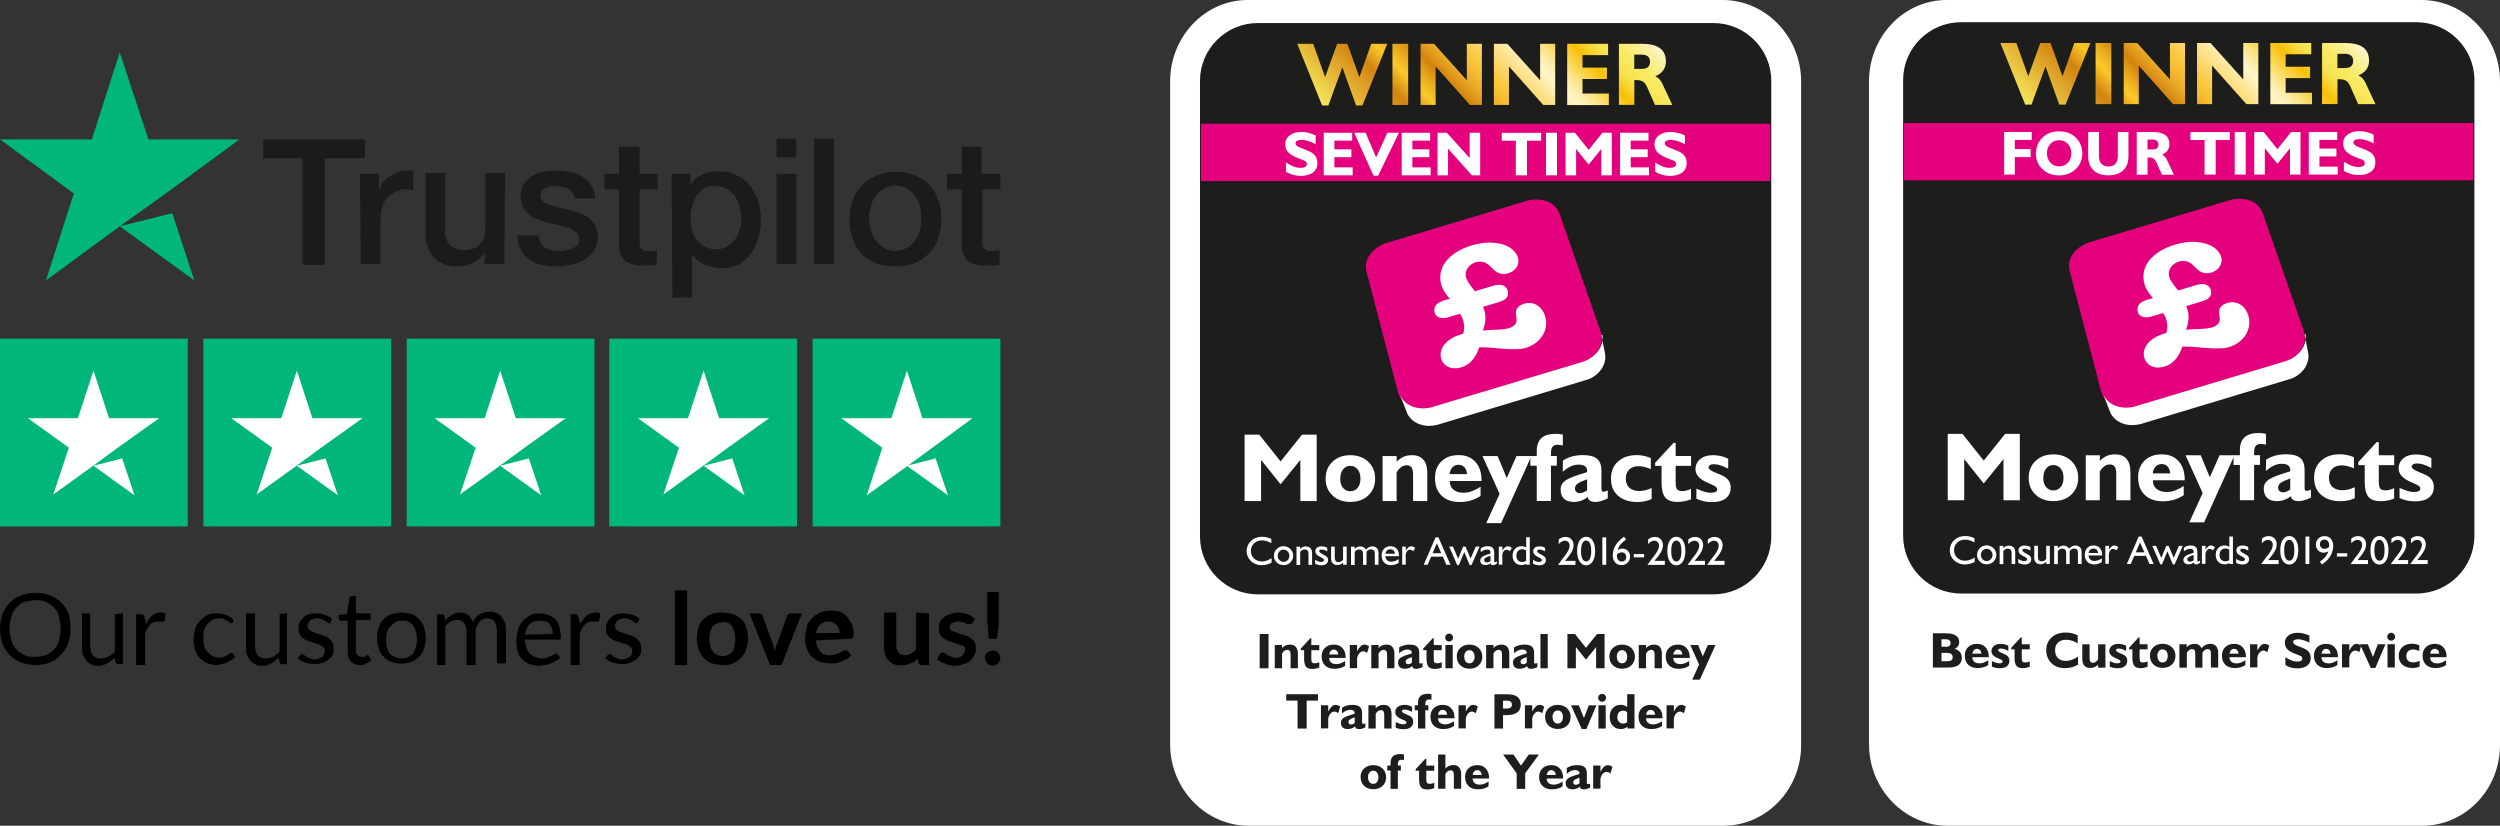 <?xml version="1.0" encoding="UTF-8"?><svg id="Layer_2" xmlns="http://www.w3.org/2000/svg" xmlns:xlink="http://www.w3.org/1999/xlink" viewBox="0 0 304.88 100.7"><rect x="0" y="0" width="304.88" height="100.7" fill="#333333" stroke="none"/><defs><style>.cls-1,.cls-2{fill:#fff;}.cls-2,.cls-3,.cls-4{fill-rule:evenodd;}.cls-3,.cls-5{fill:#e5007e;}.cls-6{fill:#1b1b1b;}.cls-4{stroke:#1d1d1b;stroke-width:.22px;}.cls-4,.cls-7{fill:#1d1d1b;}.cls-8{fill:#00b67a;}.cls-9{fill:url(#Gold_07);}.cls-10{fill:url(#Gold_07-2);}</style><linearGradient id="Gold_07" x1="169.25" y1="20.88" x2="193.37" y2="-3.23" gradientUnits="userSpaceOnUse"><stop offset="0" stop-color="#f6e85d"/><stop offset=".22" stop-color="#d38310"/><stop offset=".29" stop-color="#fac92a"/><stop offset=".33" stop-color="#eaad1f"/><stop offset=".38" stop-color="#d4830f"/><stop offset=".38" stop-color="#d4840f"/><stop offset=".43" stop-color="#e9a826"/><stop offset=".47" stop-color="#f5bd34"/><stop offset=".5" stop-color="#fac63a"/><stop offset=".65" stop-color="#fff6c9"/><stop offset=".67" stop-color="#fef1b9"/><stop offset=".7" stop-color="#fde691"/><stop offset=".74" stop-color="#fad550"/><stop offset=".79" stop-color="#f8c004"/><stop offset=".81" stop-color="#f8cd21"/><stop offset=".83" stop-color="#f8d93d"/><stop offset=".85" stop-color="#f8e251"/><stop offset=".88" stop-color="#f8e85d"/><stop offset=".9" stop-color="#f9ea62"/><stop offset="1" stop-color="#fbf5c9"/></linearGradient><linearGradient id="Gold_07-2" x1="255" y1="20.79" x2="279.12" y2="-3.33" xlink:href="#Gold_07"/></defs><g id="Layer_1-2"><path class="cls-1" d="M210.18,100.7h-57.91c-5.24,0-9.57-4.47-9.57-9.93h0V9.93c0-5.46,4.23-9.93,9.47-9.93h57.91c5.24,0,9.57,4.47,9.57,9.93h0V90.67c.1,5.56-4.23,10.03-9.47,10.03h0"/><path class="cls-1" d="M295.41,100.7h-57.91c-5.24,0-9.57-4.47-9.57-9.93h0V9.93c0-5.46,4.23-9.93,9.47-9.93h57.91c5.24,0,9.57,4.47,9.57,9.93h0V90.67c.1,5.56-4.23,10.03-9.47,10.03h0"/><rect class="cls-8" x="0" y="41.3" width="22.9" height="22.9"/><rect class="cls-8" x="24.8" y="41.3" width="22.9" height="22.9"/><rect class="cls-8" x="49.6" y="41.3" width="22.9" height="22.9"/><rect class="cls-8" x="74.3" y="41.3" width="22.9" height="22.9"/><rect class="cls-8" x="99.1" y="41.3" width="22.9" height="22.9"/><path class="cls-1" d="M11.4,56.8l3.5-.9,1.5,4.5-5-3.6Zm8-5.8h-6.1l-1.9-5.8-1.9,5.8H3.4l5,3.6-1.9,5.7,5-3.6,3-2.2,4.9-3.5h0Z"/><path class="cls-1" d="M36.2,56.8l3.5-.9,1.5,4.5-5-3.6Zm8-5.8h-6.1l-1.9-5.8-1.9,5.8h-6.1l5,3.6-1.9,5.7,5-3.6,3-2.2,4.9-3.5h0Z"/><path class="cls-1" d="M61,56.8l3.5-.9,1.5,4.5-5-3.6Zm8-5.8h-6.1l-1.9-5.8-1.9,5.8h-6.1l5,3.6-1.9,5.7,5-3.6,3-2.2,4.9-3.5Z"/><path class="cls-1" d="M85.8,56.8l3.5-.9,1.5,4.5-5-3.6Zm8-5.8h-6.1l-1.9-5.8-1.9,5.8h-6.1l5,3.6-1.9,5.7,5-3.6,3-2.2,4.9-3.5h0Z"/><path class="cls-1" d="M110.6,56.8l3.5-.9,1.5,4.5-5-3.6Zm8-5.8h-6.1l-1.9-5.8-1.9,5.8h-6.1l5,3.6-1.9,5.8,5-3.6,3-2.2,4.9-3.6h0Z"/><path class="cls-6" d="M32.1,17h12.4v2.3h-4.9v13h-2.7v-13h-4.8v-2.3h0Zm11.8,4.2h2.3v2.1h0c.1-.3,.2-.6,.4-.9s.5-.6,.8-.8c.3-.2,.6-.4,1-.6,.3-.1,.7-.2,1.1-.2h.9v2.4c-.2,0-.4-.1-.5-.1h-.5c-.4,0-.8,.1-1.2,.3-.4,.2-.7,.4-1,.7-.3,.4-.5,.8-.6,1.2-.2,.5-.2,1.1-.2,1.6v5.3h-2.4l-.1-11h0Zm17.6,11h-2.4v-1.5h0c-.3,.6-.8,1-1.3,1.3-.6,.3-1.2,.5-1.8,.5-1.2,.1-2.3-.3-3.1-1.1-.7-.9-1.1-2.1-1-3.3v-7h2.4v6.8c-.1,.7,.1,1.5,.6,2,.4,.4,1,.6,1.6,.6,.4,0,.9-.1,1.3-.2,.3-.1,.6-.4,.8-.6,.2-.3,.4-.6,.5-1s.1-.8,.1-1.2v-6.4h2.4l-.1,11.1Zm4.2-3.5c0,.6,.3,1.2,.8,1.5s1.1,.4,1.7,.4c.3,0,.5,0,.8-.1,.3,0,.6-.1,.8-.2,.2-.1,.5-.2,.6-.4,.2-.2,.3-.5,.2-.8,0-.3-.1-.6-.4-.8-.2-.2-.5-.4-.8-.5-.4-.1-.8-.2-1.1-.3-.4-.1-.9-.2-1.3-.3-.4-.1-.9-.2-1.3-.4-.4-.1-.8-.3-1.1-.6-.3-.2-.6-.6-.8-.9-.2-.4-.3-.9-.3-1.4s.1-1.1,.4-1.5,.7-.8,1.1-1c.5-.3,1-.4,1.5-.5s1.1-.1,1.6-.1,1.1,.1,1.6,.2,1,.3,1.4,.6c.4,.3,.8,.6,1,1,.3,.5,.5,1,.5,1.6h-2.5c-.1-.5-.3-.9-.8-1.2-.5-.2-.9-.3-1.4-.3h-.6c-.2,0-.5,.1-.7,.2s-.4,.2-.5,.3c-.1,.2-.2,.4-.2,.6,0,.3,.1,.5,.3,.7,.2,.2,.5,.4,.8,.5,.4,.1,.8,.2,1.1,.3l1.3,.3c.4,.1,.9,.2,1.3,.4,.4,.1,.8,.3,1.1,.6,.3,.2,.6,.6,.8,.9,.2,.4,.3,.9,.3,1.4,0,.6-.1,1.2-.5,1.7-.3,.5-.7,.8-1.2,1.1s-1,.5-1.6,.6-1.1,.2-1.7,.2c-.7,0-1.3-.1-1.9-.2-.6-.1-1.1-.4-1.5-.7s-.8-.7-1-1.2c-.3-.5-.4-1.1-.4-1.7h2.6Zm8-7.5h1.8v-3.3h2.5v3.3h2.2v1.9h-2.2v6.6c0,.2,.1,.3,.1,.5,.1,.1,.2,.2,.4,.3,.2,.1,.4,.1,.6,.1h.5c.2,0,.3,0,.5-.1v1.8l-.8,.1h-.8c-.5,0-1,0-1.5-.2-.3-.1-.7-.3-.9-.5-.2-.3-.4-.6-.5-.9-.1-.4-.1-.8-.1-1.2v-6.5h-1.8v-1.9h0Zm8.2,0h2.3v1.5h0c.3-.6,.8-1.1,1.4-1.4s1.3-.4,2-.4c.8,0,1.6,.1,2.3,.5,.6,.3,1.2,.7,1.6,1.3,.4,.6,.8,1.2,1,1.9,.4,1.5,.4,3,0,4.4-.2,.7-.5,1.3-.9,1.9-.4,.5-.9,1-1.4,1.3-.7,.3-1.4,.5-2.1,.5-.4,0-.7,0-1.1-.1-.3-.1-.7-.2-1-.3s-.6-.3-.9-.5-.5-.5-.7-.8h0v5.3h-2.4l-.1-15.1Zm8.5,5.5c0-.5-.1-1-.2-1.5-.1-.4-.3-.9-.6-1.3-.3-.4-.6-.7-1-.9-.4-.2-.9-.3-1.3-.3-.9-.1-1.8,.3-2.3,1.1-.5,.8-.8,1.8-.8,2.8,0,.5,.1,1,.2,1.5,.1,.4,.3,.9,.6,1.2,.3,.3,.6,.6,1,.8,.4,.2,.9,.3,1.3,.3,.5,0,1-.1,1.4-.4,.4-.2,.7-.5,1-.9s.4-.8,.5-1.2c.2-.2,.2-.7,.2-1.2h0Zm4.3-9.8h2.4v2.3h-2.4v-2.3Zm0,4.3h2.4v11h-2.4v-11Zm4.6-4.3h2.4v15.3h-2.4v-15.3Zm9.9,15.6c-.8,0-1.6-.1-2.4-.4-1.3-.5-2.4-1.6-2.8-3-.3-.8-.4-1.6-.4-2.4s.1-1.6,.4-2.3c.2-.7,.6-1.3,1.1-1.8s1.1-.9,1.8-1.2c1.5-.6,3.2-.6,4.7,0,1.3,.5,2.4,1.6,2.8,3,.3,.7,.4,1.5,.4,2.3s-.1,1.6-.4,2.4c-.2,.7-.6,1.3-1.1,1.8s-1.1,.9-1.8,1.2c-.7,.3-1.5,.4-2.3,.4h0Zm0-1.9c.5,0,1-.1,1.4-.4,.4-.2,.7-.5,1-.9s.5-.8,.6-1.3c.2-.9,.2-1.9,0-2.8-.1-.4-.3-.9-.6-1.3-.3-.4-.6-.7-1-.9-.9-.5-1.9-.5-2.8,0-.4,.2-.7,.5-1,.9s-.5,.8-.6,1.3c-.3,.9-.3,1.9,0,2.8,.1,.4,.3,.9,.6,1.3,.3,.4,.6,.7,1,.9,.4,.3,.9,.4,1.4,.4h0Zm6.3-9.4h1.8v-3.3h2.4v3.3h2.3v1.9h-2.2v6.6c0,.2,.1,.3,.1,.5,.1,.1,.2,.2,.4,.3,.2,.1,.4,.1,.6,.1h.5c.2,0,.3,0,.5-.1v1.8l-.8,.1h-.8c-.5,0-1,0-1.5-.2-.3-.1-.7-.3-.9-.5-.2-.3-.4-.6-.5-.9-.1-.4-.1-.8-.1-1.2v-6.5h-1.8v-1.9h0Z"/><path class="cls-8" d="M14.6,27.6l6.4-1.6,2.7,8.2-9.1-6.6Zm14.6-10.6h-11.1l-3.5-10.6-3.4,10.6H0l9,6.6-3.4,10.6,9-6.6,5.6-4,9-6.6h0Z"/><path d="M8.6,76.7c0,.6-.1,1.2-.3,1.8-.2,.5-.5,1-.9,1.4-.4,.4-.8,.7-1.3,.9-1.1,.4-2.4,.4-3.5,0-.5-.2-1-.5-1.4-.9s-.7-.9-.9-1.4c-.4-1.2-.4-2.4,0-3.6,.2-.5,.5-1,.9-1.4s.8-.7,1.4-.9c1.1-.4,2.4-.4,3.5,0,.5,.2,1,.5,1.4,.9s.7,.9,.9,1.4c.1,.5,.2,1.1,.2,1.8Zm-1.2,0c0-.5-.1-1-.2-1.5-.1-.4-.3-.8-.6-1.1-.3-.3-.6-.5-1-.7s-.8-.2-1.3-.2c-.4,0-.9,.1-1.3,.2s-.7,.4-1,.7c-.3,.3-.5,.7-.6,1.1-.3,.9-.3,1.9,0,2.9,.1,.4,.3,.8,.6,1.1,.3,.3,.6,.5,1,.7s.8,.2,1.3,.2c.4,0,.9-.1,1.3-.2,.4-.2,.7-.4,1-.7,.3-.3,.5-.7,.6-1.1,.1-.5,.2-1,.2-1.4Z"/><path d="M15,74.8v6.2h-.6c-.1,0-.3-.1-.3-.2l-.1-.6c-.3,.3-.6,.5-.9,.7-.4,.2-.8,.3-1.1,.3s-.6,0-.9-.2c-.3-.1-.5-.3-.6-.5-.2-.2-.3-.5-.4-.7-.1-.3-.1-.6-.1-1v-4h1v4c0,.4,.1,.8,.3,1.1,.3,.3,.6,.4,1,.4,.3,0,.6-.1,.9-.2,.3-.2,.6-.4,.8-.6v-4.6l1-.1Z"/><path d="M17.8,76.1c.2-.4,.4-.7,.7-1,.3-.2,.6-.4,1-.4h.4c.1,0,.2,.1,.3,.1l-.1,.8c0,.1-.1,.2-.2,.2h-.7c-.2,0-.4,0-.5,.1-.2,.1-.3,.1-.4,.3-.1,.1-.2,.3-.3,.4-.1,.2-.2,.4-.3,.6v3.9h-1.1v-6.2h.6c.1,0,.2,0,.3,.1q.1,.1,.1,.2l.2,.9Z"/><path d="M28.4,75.9l-.1,.1h-.1q-.1,0-.2-.1c-.1-.1-.2-.1-.3-.2-.1-.1-.3-.1-.4-.2-.2-.1-.4-.1-.6-.1-.3,0-.5,.1-.8,.2-.2,.1-.4,.3-.6,.5s-.3,.5-.4,.7c-.1,.3-.1,.7-.1,1s0,.7,.1,1,.2,.5,.4,.7c.2,.2,.3,.3,.6,.5,.2,.1,.5,.2,.8,.2,.2,0,.4,0,.6-.1s.3-.1,.4-.2,.2-.1,.3-.2q.1-.1,.2-.1c.1,0,.2,0,.2,.1l.3,.4c-.1,.2-.3,.3-.5,.4s-.4,.2-.5,.3c-.2,.1-.4,.1-.6,.2-.2,0-.4,.1-.7,.1-.4,0-.7-.1-1.1-.2-.3-.1-.6-.4-.9-.6-.3-.3-.4-.6-.6-1-.1-.4-.2-.9-.2-1.3s.1-.9,.2-1.3,.3-.7,.6-1c.2-.3,.6-.5,.9-.7,.4-.2,.8-.2,1.2-.2s.8,.1,1.1,.2c.3,.1,.6,.3,.9,.6l-.1,.3Z"/><path d="M35,74.8v6.2h-.6c-.1,0-.3-.1-.3-.2l-.1-.6c-.3,.3-.6,.5-.9,.7-.4,.2-.7,.3-1.1,.3-.3,0-.6,0-.9-.2-.2-.1-.5-.3-.6-.5-.2-.2-.3-.5-.4-.7-.1-.3-.1-.6-.1-1v-4h1.1v4c0,.4,.1,.8,.3,1.1,.3,.3,.6,.4,1,.4,.3,0,.6-.1,.9-.2,.3-.2,.6-.4,.8-.6v-4.6l.9-.1Z"/><path d="M40.3,75.9c0,.1-.1,.1-.2,.1s-.1,0-.2-.1l-.3-.2c-.1-.1-.3-.1-.4-.2-.2-.1-.4-.1-.5-.1-.2,0-.3,0-.5,.1-.1,0-.3,.1-.4,.2-.1,.1-.2,.2-.2,.3-.1,.1-.1,.2-.1,.3s0,.3,.1,.4,.2,.2,.4,.3c.2,.1,.3,.1,.5,.2l.6,.2,.6,.2c.2,.1,.4,.2,.5,.3,.3,.3,.5,.7,.5,1.1,0,.3,0,.5-.1,.8-.1,.2-.3,.5-.5,.6-.2,.2-.5,.3-.7,.4-.3,.1-.7,.2-1,.2-.4,0-.8-.1-1.2-.2-.3-.1-.6-.3-.9-.5l.3-.4c0-.1,.1-.1,.1-.1h.2c.1,0,.2,0,.2,.1l.3,.2c.1,.1,.3,.1,.4,.2,.2,.1,.4,.1,.6,.1s.4,0,.5-.1,.3-.1,.4-.2c.1-.1,.2-.2,.2-.3s.1-.3,.1-.4c0-.2,0-.3-.1-.4s-.2-.2-.4-.3c-.2-.1-.3-.2-.5-.2l-.6-.2-.6-.2c-.2-.1-.4-.2-.5-.3-.2-.1-.3-.3-.4-.5-.1-.2-.1-.4-.1-.7,0-.5,.2-.9,.6-1.3,.2-.2,.4-.3,.7-.4s.6-.1,.9-.1c.4,0,.7,.1,1.1,.2,.3,.1,.6,.3,.8,.5l-.2,.4Z"/><path d="M43.9,81.1c-.4,0-.8-.1-1.1-.4s-.4-.7-.4-1.2v-3.8h-.8q-.1,0-.2-.1s-.1-.1-.1-.2v-.4l1-.1,.3-1.9q0-.1,.1-.2s.1-.1,.2-.1h.5v2.1h1.8v.8h-1.8v3.7c0,.2,0,.4,.2,.6,.1,.1,.3,.2,.5,.2h.3c.1,0,.2-.1,.2-.1l.2-.1h.1q.1,0,.1,.1l.3,.5c-.2,.2-.4,.3-.7,.4-.2,.2-.4,.2-.7,.2Z"/><path d="M49,74.7c.4,0,.8,.1,1.2,.2s.7,.4,.9,.6c.3,.3,.5,.6,.6,1,.3,.9,.3,1.8,0,2.6-.1,.4-.3,.7-.6,1s-.6,.5-.9,.6c-.8,.3-1.7,.3-2.5,0-.4-.1-.7-.4-.9-.6-.3-.3-.5-.6-.6-1-.3-.9-.3-1.8,0-2.6,.1-.4,.3-.7,.6-1s.6-.5,.9-.6c.5-.1,.9-.2,1.3-.2Zm0,5.6c.5,0,1-.2,1.4-.6,.6-1.1,.6-2.4,0-3.4-.3-.4-.8-.7-1.4-.6-.3,0-.6,0-.8,.2-.2,.1-.4,.3-.6,.5-.2,.2-.3,.5-.4,.7-.1,.3-.1,.7-.1,1,0,.6,.1,1.2,.5,1.7,.4,.3,.9,.5,1.4,.5Z"/><path d="M53.3,81.1v-6.2h.6c.1,0,.3,.1,.3,.2l.1,.6c.2-.3,.5-.5,.8-.7s.6-.3,1-.3,.7,.1,1,.3c.3,.3,.5,.6,.6,.9,.1-.4,.4-.8,.8-1,.4-.2,.8-.3,1.2-.3,.3,0,.6,0,.9,.2,.3,.1,.5,.3,.6,.5,.2,.2,.3,.5,.4,.7,.1,.3,.1,.7,.1,1v3.9h-1.1v-4c0-.4-.1-.8-.3-1.1-.2-.3-.6-.4-.9-.4-.2,0-.3,0-.5,.1s-.3,.2-.4,.3c-.1,.1-.2,.3-.3,.5-.2,.3-.2,.5-.2,.8v4h-1.1v-4c0-.4-.1-.8-.3-1.1-.2-.3-.5-.4-.9-.4-.3,0-.5,.1-.8,.2-.2,.2-.5,.4-.6,.6v4.7s-1,0-1,0Z"/><path d="M68.3,80.2c-.1,.2-.3,.3-.5,.4s-.4,.2-.6,.3c-.2,.1-.4,.1-.7,.2-.2,0-.5,.1-.7,.1-.4,0-.8-.1-1.2-.2-.4-.1-.7-.4-.9-.6-.3-.3-.5-.6-.6-1-.1-.6-.2-1.1-.1-1.5,0-.4,.1-.8,.2-1.2,.1-.4,.3-.7,.6-1,.2-.3,.6-.5,.9-.7,.4-.2,.8-.2,1.2-.2,.3,0,.7,.1,1,.2s.6,.3,.8,.5c.2,.2,.4,.5,.5,.9s.2,.8,.2,1.2v.3c0,.1-.1,.1-.2,.1h-4.2c0,.3,.1,.7,.2,1s.2,.5,.4,.7c.2,.2,.4,.3,.6,.4,.3,.1,.5,.2,.8,.2,.2,0,.5,0,.7-.1s.3-.1,.5-.2c.1-.1,.3-.1,.4-.2s.2-.1,.2-.1c.1,0,.2,0,.2,.1l.3,.4Zm-.9-2.9c0-.2,0-.5-.1-.7s-.2-.4-.3-.5c-.1-.2-.3-.3-.5-.3-.6-.2-1.4-.1-1.9,.3-.3,.3-.5,.8-.6,1.3l3.4-.1Z"/><path d="M70.8,76.1c.2-.4,.4-.7,.7-1,.3-.2,.6-.4,1-.4h.4c.1,0,.2,.1,.3,.1l-.1,.8c0,.1-.1,.2-.2,.2h-.7c-.2,0-.4,0-.5,.1-.2,.1-.3,.1-.4,.3-.1,.1-.2,.3-.3,.4-.1,.2-.2,.4-.3,.6v3.9h-1.1v-6.2h.6c.1,0,.2,0,.2,.1q.1,.1,.1,.2l.3,.9Z"/><path d="M77.8,75.9c0,.1-.1,.1-.2,.1s-.1,0-.2-.1-.2-.1-.3-.2c-.1-.1-.3-.1-.4-.2-.2-.1-.4-.1-.5-.1-.2,0-.3,0-.5,.1-.1,0-.3,.1-.4,.2s-.2,.2-.2,.3c-.1,.1-.1,.2-.1,.3s0,.3,.1,.4,.2,.2,.4,.3c.2,.1,.3,.1,.5,.2l.6,.2,.6,.2c.2,.1,.4,.2,.5,.3,.3,.3,.5,.7,.5,1.1,0,.3,0,.5-.1,.8-.1,.2-.3,.5-.5,.6-.2,.2-.5,.3-.7,.4-.3,.1-.7,.2-1,.2-.4,0-.8-.1-1.2-.2-.3-.1-.6-.3-.9-.5l.3-.4c0-.1,.1-.1,.1-.1h.2c.1,0,.2,0,.2,.1l.3,.2c.1,.1,.3,.1,.4,.2,.2,.1,.4,.1,.6,.1s.4,0,.5-.1,.3-.1,.4-.2,.2-.2,.2-.3c.1-.1,.1-.3,.1-.4,0-.2,0-.3-.1-.4s-.2-.2-.4-.3c-.2-.1-.3-.2-.5-.2l-.6-.2-.6-.2c-.2-.1-.4-.2-.5-.3-.2-.1-.3-.3-.4-.5s-.1-.4-.1-.7c0-.5,.2-.9,.6-1.3,.2-.2,.4-.3,.7-.4,.3-.1,.6-.1,.9-.1,.4,0,.7,.1,1.1,.2,.3,.1,.6,.3,.8,.5l-.2,.4Z"/><path d="M83.8,72v9.1h-1.5v-9.1h1.5Z"/><path d="M88.1,74.7c.4,0,.9,.1,1.3,.2s.7,.4,1,.6c.3,.3,.5,.6,.6,1,.3,.9,.3,1.8,0,2.7-.1,.4-.4,.7-.6,1-.3,.3-.6,.5-1,.7s-.8,.2-1.3,.2c-.4,0-.9-.1-1.3-.2-.8-.3-1.3-.9-1.6-1.7-.3-.9-.3-1.8,0-2.7,.1-.4,.3-.7,.6-1,.3-.3,.6-.5,1-.6,.4-.2,.9-.2,1.3-.2Zm0,5.3c.5,0,.9-.2,1.2-.5,.5-1,.5-2.1,0-3.1-.3-.4-.7-.6-1.2-.5-.5,0-.9,.2-1.2,.5-.3,.5-.4,1-.4,1.5s.1,1.1,.4,1.5c.3,.4,.7,.6,1.2,.6h0Z"/><path d="M97.8,74.8l-2.5,6.3h-1.4l-2.5-6.3h1.2c.1,0,.2,0,.3,.1,.1,0,.1,.1,.1,.2l1.2,3.3c.1,.2,.1,.4,.2,.6s.1,.4,.1,.6c0-.2,.1-.4,.1-.6s.1-.4,.2-.6l1.2-3.3c0-.1,.1-.2,.2-.2,.1-.1,.2-.1,.3-.1h1.3Z"/><path d="M99.5,78.1c0,.3,.1,.6,.2,.8,.1,.2,.2,.4,.4,.6,.1,.2,.3,.3,.5,.3,.2,.1,.4,.1,.7,.1,.2,0,.4,0,.6-.1s.3-.1,.5-.2l.4-.2c.1-.1,.2-.1,.3-.1s.2,0,.3,.1l.4,.5c-.2,.2-.3,.4-.6,.5-.2,.1-.4,.2-.6,.3-.2,.1-.5,.1-.7,.2h-.7c-.4,0-.8-.1-1.2-.2-.4-.1-.7-.4-1-.6-.3-.3-.5-.7-.6-1-.2-.5-.3-1-.2-1.5,0-.4,.1-.8,.2-1.2,.1-.4,.3-.7,.6-1,.3-.3,.6-.5,1-.7,.8-.3,1.6-.3,2.4-.1,.3,.1,.6,.3,.9,.6,.2,.3,.4,.6,.6,.9,.1,.4,.2,.8,.2,1.2,0,.2,0,.3-.1,.5-.1,.1-.2,.1-.3,.1l-4.2,.2Zm2.9-.9c0-.2,0-.4-.1-.5-.1-.2-.1-.3-.3-.5-.1-.1-.3-.2-.4-.3-.2-.1-.4-.1-.6-.1-.4,0-.7,.1-1,.4s-.4,.7-.5,1h2.9Z"/><path d="M113.3,74.8v6.3h-.9c-.2,0-.3-.1-.4-.3l-.1-.5c-.2,.3-.5,.5-.9,.6-.6,.3-1.4,.3-2,.1-.3-.1-.5-.3-.7-.5s-.3-.5-.4-.8-.1-.7-.1-1v-4h1.5v4c0,.3,.1,.6,.3,.9,.2,.2,.5,.3,.8,.3s.5-.1,.7-.2,.5-.3,.6-.5v-4.5l1.6,.1Z"/><path d="M118.6,76c0,.1-.1,.1,0,0q-.2,.1-.3,.1h-.3l-.3-.1c-.1-.1-.3-.1-.4-.1-.2-.1-.3-.1-.5-.1s-.5,.1-.7,.2-.3,.3-.3,.5c0,.1,0,.2,.1,.3,.1,.1,.2,.2,.4,.2,.2,.1,.3,.1,.5,.2l.6,.2c.2,.1,.4,.1,.6,.2s.3,.2,.5,.3c.1,.1,.3,.3,.4,.5s.1,.4,.1,.7,0,.6-.2,.8c-.1,.3-.3,.5-.5,.7s-.5,.3-.8,.4-.7,.2-1.1,.2c-.2,0-.4,0-.6-.1-.2,0-.4-.1-.6-.2s-.4-.1-.5-.2-.3-.2-.4-.3l.3-.6c0-.1,.1-.1,.2-.2h.2c.1,0,.2,0,.3,.1l.3,.2c.1,.1,.3,.1,.4,.2,.2,.1,.4,.1,.6,.1s.3,0,.5-.1c.1,0,.2-.1,.3-.2,.1-.1,.1-.2,.2-.3,0-.1,.1-.2,.1-.3s0-.3-.1-.4-.2-.2-.4-.2c-.2-.1-.3-.1-.5-.2l-.6-.2c-.2-.1-.4-.1-.6-.2s-.3-.2-.5-.3c-.1-.1-.3-.3-.4-.5s-.1-.5-.1-.7c0-.3,.1-.5,.1-.7,.1-.2,.3-.4,.5-.6s.5-.3,.7-.4c.3-.1,.7-.2,1-.2,.4,0,.8,.1,1.2,.2,.3,.1,.6,.3,.9,.6l-.3,.5Z"/><path d="M120.1,80.2c0-.1,0-.2,.1-.3,0-.1,.1-.2,.2-.3,.1-.1,.2-.1,.3-.2,.2-.1,.5-.1,.7,0,.1,0,.2,.1,.3,.2,.1,.1,.2,.2,.2,.3s.1,.2,.1,.3,0,.3-.1,.4c0,.1-.1,.2-.2,.3-.1,.1-.2,.1-.3,.2-.2,.1-.5,.1-.7,0-.1,0-.2-.1-.3-.2-.1-.1-.1-.2-.2-.3,0-.2-.1-.3-.1-.4Zm1.7-8v3.5c0,.4,0,.7-.1,1.1,0,.4-.1,.7-.1,1.1h-1c-.1-.4-.1-.8-.1-1.1,0-.4-.1-.7-.1-1.1v-3.5h1.4Z"/><g><g><path class="cls-7" d="M153.62,81.5v-4.18h1.08v4.18h-1.08Z"/><path class="cls-7" d="M155.46,81.5v-2.84h.89v.36c.14-.14,.29-.25,.44-.31s.33-.1,.53-.1c.31,0,.55,.09,.71,.28s.25,.46,.25,.82v1.79h-.89v-1.67c0-.2-.03-.35-.1-.44s-.17-.14-.3-.14c-.12,0-.24,.04-.35,.11s-.2,.19-.29,.33v1.81h-.89Z"/><path class="cls-7" d="M159.04,79.29h-.41v-.19l1.16-1.26h.13v.83h.97v.62h-.97v1.05c0,.22,.03,.36,.09,.44s.17,.11,.34,.11c.08,0,.16-.01,.25-.03,.09-.02,.18-.06,.29-.11v.67c-.14,.05-.28,.09-.42,.12-.14,.03-.29,.04-.43,.04-.36,0-.62-.09-.77-.28-.15-.19-.23-.5-.23-.96v-1.04Z"/><path class="cls-7" d="M164.05,81.19c-.19,.13-.4,.22-.61,.28-.21,.06-.44,.09-.69,.09-.49,0-.87-.13-1.15-.4-.28-.27-.42-.64-.42-1.11,0-.44,.14-.79,.41-1.05,.27-.26,.63-.39,1.08-.39s.8,.14,1.05,.43c.26,.28,.39,.68,.39,1.17v.03h-2.01c0,.24,.08,.42,.23,.55s.36,.2,.63,.2c.18,0,.36-.03,.54-.1s.36-.16,.54-.28v.59Zm-1.94-1.38h1.1c-.02-.19-.07-.33-.17-.43s-.22-.16-.37-.16-.28,.05-.38,.16-.16,.25-.19,.43Z"/><path class="cls-7" d="M164.61,81.5v-2.84h.89v.76c.15-.29,.3-.49,.44-.62s.29-.19,.46-.19c.08,0,.17,.02,.26,.05s.19,.09,.3,.16l-.24,.81c-.09-.07-.17-.12-.25-.15s-.15-.05-.22-.05c-.17,0-.32,.07-.46,.22s-.23,.35-.29,.61v1.22h-.89Z"/><path class="cls-7" d="M167.23,81.5v-2.84h.89v.36c.14-.14,.29-.25,.44-.31s.33-.1,.53-.1c.31,0,.55,.09,.71,.28s.25,.46,.25,.82v1.79h-.89v-1.67c0-.2-.03-.35-.1-.44s-.17-.14-.3-.14c-.12,0-.24,.04-.35,.11s-.2,.19-.29,.33v1.81h-.89Z"/><path class="cls-7" d="M172.22,81.24c-.13,.11-.27,.19-.42,.24s-.3,.08-.47,.08c-.27,0-.48-.07-.62-.2-.14-.13-.21-.33-.21-.59,0-.23,.1-.41,.31-.56,.21-.15,.66-.32,1.36-.52,0,0,0-.02,0-.03,0-.01,0-.03,0-.05,0-.14-.05-.24-.14-.3s-.23-.1-.42-.1c-.16,0-.32,.04-.49,.12s-.33,.19-.49,.34v-.71c.18-.12,.37-.2,.58-.26s.44-.09,.7-.09c.41,0,.7,.08,.89,.24s.28,.41,.28,.76v1.13c0,.07,0,.11,.03,.14s.05,.04,.09,.04c.04,0,.08,0,.12-.01,.04,0,.1-.03,.16-.06v.5c-.16,.08-.3,.13-.43,.17s-.24,.05-.35,.05c-.14,0-.25-.03-.33-.08-.08-.05-.13-.13-.14-.24Zm-.04-.42v-.69c-.31,.11-.51,.2-.61,.28s-.15,.18-.15,.29c0,.09,.03,.16,.08,.22s.13,.08,.23,.08c.07,0,.14-.01,.21-.04s.16-.07,.24-.13Z"/><path class="cls-7" d="M173.97,79.29h-.41v-.19l1.16-1.26h.13v.83h.97v.62h-.97v1.05c0,.22,.03,.36,.09,.44s.17,.11,.34,.11c.08,0,.16-.01,.25-.03,.09-.02,.18-.06,.29-.11v.67c-.14,.05-.28,.09-.42,.12-.14,.03-.29,.04-.43,.04-.36,0-.62-.09-.77-.28-.15-.19-.23-.5-.23-.96v-1.04Z"/><path class="cls-7" d="M176.24,77.75c0-.13,.05-.25,.14-.34s.21-.14,.34-.14,.25,.05,.34,.14,.14,.21,.14,.34-.05,.25-.14,.34-.21,.14-.34,.14-.25-.05-.34-.14-.14-.2-.14-.34Zm.03,3.75v-2.84h.89v2.84h-.89Z"/><path class="cls-7" d="M177.65,80.09c0-.44,.14-.79,.43-1.07,.29-.27,.66-.41,1.12-.41s.84,.14,1.13,.41c.29,.28,.44,.63,.44,1.06s-.14,.79-.43,1.06-.67,.41-1.13,.41-.83-.14-1.12-.41c-.29-.27-.43-.63-.43-1.06Zm.92,0c0,.24,.06,.43,.17,.58s.27,.22,.46,.22,.35-.07,.46-.22,.17-.34,.17-.58-.06-.44-.17-.58-.27-.22-.46-.22-.34,.07-.46,.22-.18,.34-.18,.58Z"/><path class="cls-7" d="M181.24,81.5v-2.84h.89v.36c.14-.14,.29-.25,.44-.31s.33-.1,.53-.1c.31,0,.55,.09,.71,.28s.25,.46,.25,.82v1.79h-.89v-1.67c0-.2-.03-.35-.1-.44s-.17-.14-.3-.14c-.12,0-.24,.04-.35,.11s-.2,.19-.29,.33v1.81h-.89Z"/><path class="cls-7" d="M186.23,81.24c-.13,.11-.27,.19-.42,.24s-.3,.08-.47,.08c-.27,0-.48-.07-.62-.2-.14-.13-.21-.33-.21-.59,0-.23,.1-.41,.31-.56,.21-.15,.66-.32,1.36-.52,0,0,0-.02,0-.03,0-.01,0-.03,0-.05,0-.14-.05-.24-.14-.3s-.23-.1-.42-.1c-.16,0-.32,.04-.49,.12s-.33,.19-.49,.34v-.71c.18-.12,.37-.2,.58-.26s.44-.09,.7-.09c.41,0,.7,.08,.89,.24s.28,.41,.28,.76v1.13c0,.07,0,.11,.03,.14s.05,.04,.09,.04c.04,0,.08,0,.12-.01,.04,0,.1-.03,.16-.06v.5c-.16,.08-.3,.13-.43,.17s-.24,.05-.35,.05c-.14,0-.25-.03-.33-.08-.08-.05-.13-.13-.14-.24Zm-.04-.42v-.69c-.31,.11-.51,.2-.61,.28s-.15,.18-.15,.29c0,.09,.03,.16,.08,.22s.13,.08,.23,.08c.07,0,.14-.01,.21-.04s.16-.07,.24-.13Z"/><path class="cls-7" d="M187.86,81.5v-4.18h.89v4.18h-.89Z"/><path class="cls-7" d="M191.15,81.5v-4.18h.92l1.34,1.68,1.35-1.68h.92v4.18h-1.03v-2.59l-1.24,1.53-1.23-1.53v2.59h-1.03Z"/><path class="cls-7" d="M196.26,80.09c0-.44,.14-.79,.43-1.07,.29-.27,.66-.41,1.12-.41s.84,.14,1.13,.41c.29,.28,.44,.63,.44,1.06s-.14,.79-.43,1.06-.67,.41-1.13,.41-.83-.14-1.12-.41c-.29-.27-.43-.63-.43-1.06Zm.92,0c0,.24,.06,.43,.17,.58s.27,.22,.46,.22,.35-.07,.46-.22,.17-.34,.17-.58-.06-.44-.17-.58-.27-.22-.46-.22-.34,.07-.46,.22-.18,.34-.18,.58Z"/><path class="cls-7" d="M199.85,81.5v-2.84h.89v.36c.14-.14,.29-.25,.44-.31s.33-.1,.53-.1c.31,0,.55,.09,.71,.28s.25,.46,.25,.82v1.79h-.89v-1.67c0-.2-.03-.35-.1-.44s-.17-.14-.3-.14c-.12,0-.24,.04-.35,.11s-.2,.19-.29,.33v1.81h-.89Z"/><path class="cls-7" d="M206.01,81.19c-.19,.13-.4,.22-.61,.28-.21,.06-.44,.09-.69,.09-.49,0-.87-.13-1.15-.4-.28-.27-.42-.64-.42-1.11,0-.44,.14-.79,.41-1.05,.27-.26,.63-.39,1.08-.39s.8,.14,1.05,.43c.26,.28,.39,.68,.39,1.17v.03h-2.01c0,.24,.08,.42,.23,.55s.36,.2,.63,.2c.18,0,.36-.03,.54-.1s.36-.16,.54-.28v.59Zm-1.94-1.38h1.1c-.02-.19-.07-.33-.17-.43s-.22-.16-.37-.16-.28,.05-.38,.16-.16,.25-.19,.43Z"/><path class="cls-7" d="M207.31,82.89h-.94l.84-1.85-1.08-2.38h.96l.57,1.38,.61-1.38h.94l-1.91,4.23Z"/><path class="cls-7" d="M158.24,88.85v-3.41h-1.38v-.78h3.87v.78h-1.38v3.41h-1.1Z"/><path class="cls-7" d="M161.09,88.85v-2.84h.89v.76c.15-.29,.3-.49,.44-.62s.29-.19,.46-.19c.08,0,.17,.02,.26,.05s.19,.09,.3,.16l-.24,.81c-.09-.07-.17-.12-.25-.15s-.15-.05-.22-.05c-.17,0-.32,.07-.46,.22s-.23,.35-.29,.61v1.22h-.89Z"/><path class="cls-7" d="M165.25,88.59c-.13,.11-.27,.19-.42,.24s-.3,.08-.47,.08c-.27,0-.48-.07-.62-.2-.14-.13-.21-.33-.21-.59,0-.23,.1-.41,.31-.56,.21-.15,.66-.32,1.36-.52,0,0,0-.02,0-.03,0-.01,0-.03,0-.05,0-.14-.05-.24-.14-.3s-.23-.1-.42-.1c-.16,0-.32,.04-.49,.12s-.33,.19-.49,.34v-.71c.18-.12,.37-.2,.58-.26s.44-.09,.7-.09c.41,0,.7,.08,.89,.24s.28,.41,.28,.76v1.13c0,.07,0,.11,.03,.14s.05,.04,.09,.04c.04,0,.08,0,.12-.01,.04,0,.1-.03,.16-.06v.5c-.16,.08-.3,.13-.43,.17s-.24,.05-.35,.05c-.14,0-.25-.03-.33-.08-.08-.05-.13-.13-.14-.24Zm-.04-.42v-.69c-.31,.11-.51,.2-.61,.28s-.15,.18-.15,.29c0,.09,.03,.16,.08,.22s.13,.08,.23,.08c.07,0,.14-.01,.21-.04s.16-.07,.24-.13Z"/><path class="cls-7" d="M166.88,88.85v-2.84h.89v.36c.14-.14,.29-.25,.44-.31s.33-.1,.53-.1c.31,0,.55,.09,.71,.28s.25,.46,.25,.82v1.79h-.89v-1.67c0-.2-.03-.35-.1-.44s-.17-.14-.3-.14c-.12,0-.24,.04-.35,.11s-.2,.19-.29,.33v1.81h-.89Z"/><path class="cls-7" d="M170.21,88.7v-.63c.18,.08,.35,.14,.5,.19,.15,.04,.28,.07,.38,.07,.14,0,.25-.02,.32-.05s.11-.09,.11-.16c0-.06-.03-.11-.08-.16s-.18-.11-.37-.19c-.02,0-.05-.02-.1-.04-.54-.23-.82-.51-.82-.87,0-.27,.1-.49,.3-.65,.2-.16,.47-.25,.8-.25,.18,0,.35,.02,.5,.06,.16,.04,.31,.09,.46,.17v.63c-.19-.1-.35-.17-.5-.22-.15-.05-.28-.07-.41-.07-.11,0-.19,.02-.25,.06s-.09,.09-.09,.16c0,.09,.16,.2,.48,.34,.13,.05,.24,.09,.31,.13,.21,.09,.36,.2,.45,.32s.14,.28,.14,.47c0,.29-.1,.52-.3,.68-.2,.16-.49,.24-.86,.24-.19,0-.36-.02-.53-.05-.17-.03-.32-.09-.47-.16Z"/><path class="cls-7" d="M172.93,88.85v-2.23h-.4v-.61h.4v-.31c0-.37,.1-.64,.29-.82,.2-.18,.49-.27,.89-.27,.06,0,.13,0,.21,.01,.07,0,.16,.02,.25,.04v.68c-.07-.01-.13-.02-.18-.03-.05,0-.1,0-.15,0-.15,0-.26,.04-.32,.13s-.1,.23-.1,.44v.13h.37v.61h-.37v2.23h-.89Z"/><path class="cls-7" d="M177.32,88.54c-.19,.13-.4,.22-.61,.28-.21,.06-.44,.09-.69,.09-.49,0-.87-.13-1.15-.4-.28-.27-.42-.64-.42-1.11,0-.44,.14-.79,.41-1.05,.27-.26,.63-.39,1.08-.39s.8,.14,1.05,.43c.26,.28,.39,.68,.39,1.17v.03h-2.01c0,.24,.08,.42,.23,.55s.36,.2,.63,.2c.18,0,.36-.03,.54-.1s.36-.16,.54-.28v.59Zm-1.94-1.38h1.1c-.02-.19-.07-.33-.17-.43s-.22-.16-.37-.16-.28,.05-.38,.16-.16,.25-.19,.43Z"/><path class="cls-7" d="M177.87,88.85v-2.84h.89v.76c.15-.29,.3-.49,.44-.62s.29-.19,.46-.19c.08,0,.17,.02,.26,.05s.19,.09,.3,.16l-.24,.81c-.09-.07-.17-.12-.25-.15s-.15-.05-.22-.05c-.17,0-.32,.07-.46,.22s-.23,.35-.29,.61v1.22h-.89Z"/><path class="cls-7" d="M182.25,88.85v-4.18h1.54c.57,0,.99,.1,1.26,.31,.27,.21,.41,.52,.41,.94s-.15,.76-.44,.97c-.29,.22-.73,.32-1.31,.32h-.41v1.64h-1.05Zm1.55-2.45c.2,0,.34-.04,.44-.12,.1-.08,.14-.2,.14-.36s-.05-.27-.15-.35-.24-.12-.43-.12h-.5v.96h.5Z"/><path class="cls-7" d="M185.97,88.85v-2.84h.89v.76c.15-.29,.3-.49,.44-.62s.29-.19,.46-.19c.08,0,.17,.02,.26,.05s.19,.09,.3,.16l-.24,.81c-.09-.07-.17-.12-.25-.15s-.15-.05-.22-.05c-.17,0-.32,.07-.46,.22s-.23,.35-.29,.61v1.22h-.89Z"/><path class="cls-7" d="M188.42,87.44c0-.44,.14-.79,.43-1.07,.29-.27,.66-.41,1.12-.41s.84,.14,1.13,.41c.29,.28,.44,.63,.44,1.06s-.14,.79-.43,1.06-.67,.41-1.13,.41-.83-.14-1.12-.41c-.29-.27-.43-.63-.43-1.06Zm.92,0c0,.24,.06,.43,.17,.58s.27,.22,.46,.22,.35-.07,.46-.22,.17-.34,.17-.58-.06-.44-.17-.58-.27-.22-.46-.22-.34,.07-.46,.22-.18,.34-.18,.58Z"/><path class="cls-7" d="M192.9,88.91l-1.31-2.89h.95l.63,1.54,.59-1.54h.93l-1.23,2.89h-.54Z"/><path class="cls-7" d="M194.9,85.1c0-.13,.05-.25,.14-.34s.21-.14,.34-.14,.25,.05,.34,.14,.14,.21,.14,.34-.05,.25-.14,.34-.21,.14-.34,.14-.25-.05-.34-.14-.14-.2-.14-.34Zm.03,3.75v-2.84h.89v2.84h-.89Z"/><path class="cls-7" d="M198.47,88.62c-.12,.1-.24,.17-.38,.22-.13,.05-.28,.07-.44,.07-.4,0-.72-.14-.97-.41-.25-.27-.37-.63-.37-1.07s.12-.8,.37-1.07c.25-.27,.57-.41,.97-.41,.16,0,.3,.02,.43,.07s.25,.11,.36,.2v-1.56h.89v4.18h-.86v-.23Zm-.04-.57v-1.21c-.08-.06-.16-.1-.24-.13-.08-.03-.17-.04-.25-.04-.22,0-.39,.07-.51,.21-.13,.14-.19,.33-.19,.57s.06,.42,.19,.57c.13,.14,.29,.22,.5,.22,.09,0,.17-.01,.26-.04s.17-.07,.25-.13Z"/><path class="cls-7" d="M202.69,88.54c-.19,.13-.4,.22-.61,.28-.21,.06-.44,.09-.69,.09-.49,0-.87-.13-1.15-.4-.28-.27-.42-.64-.42-1.11,0-.44,.14-.79,.41-1.05,.27-.26,.63-.39,1.08-.39s.8,.14,1.05,.43c.26,.28,.39,.68,.39,1.17v.03h-2.01c0,.24,.08,.42,.23,.55s.36,.2,.63,.2c.18,0,.36-.03,.54-.1s.36-.16,.54-.28v.59Zm-1.94-1.38h1.1c-.02-.19-.07-.33-.17-.43s-.22-.16-.37-.16-.28,.05-.38,.16-.16,.25-.19,.43Z"/><path class="cls-7" d="M203.24,88.85v-2.84h.89v.76c.15-.29,.3-.49,.44-.62s.29-.19,.46-.19c.08,0,.17,.02,.26,.05s.19,.09,.3,.16l-.24,.81c-.09-.07-.17-.12-.25-.15s-.15-.05-.22-.05c-.17,0-.32,.07-.46,.22s-.23,.35-.29,.61v1.22h-.89Z"/><path class="cls-7" d="M165.92,94.79c0-.44,.14-.79,.43-1.07,.29-.27,.66-.41,1.12-.41s.84,.14,1.13,.41c.29,.28,.44,.63,.44,1.06s-.14,.79-.43,1.06-.67,.41-1.13,.41-.83-.14-1.12-.41c-.29-.27-.43-.63-.43-1.06Zm.92,0c0,.24,.06,.43,.17,.58s.27,.22,.46,.22,.35-.07,.46-.22,.17-.34,.17-.58-.06-.44-.17-.58-.27-.22-.46-.22-.34,.07-.46,.22-.18,.34-.18,.58Z"/><path class="cls-7" d="M169.58,96.2v-2.23h-.4v-.61h.4v-.31c0-.37,.1-.64,.29-.82,.2-.18,.49-.27,.89-.27,.06,0,.13,0,.21,.01,.07,0,.16,.02,.25,.04v.68c-.07-.01-.13-.02-.18-.03-.05,0-.1,0-.15,0-.15,0-.26,.04-.32,.13s-.1,.23-.1,.44v.13h.37v.61h-.37v2.23h-.89Z"/><path class="cls-7" d="M173.06,93.99h-.41v-.19l1.16-1.26h.13v.83h.97v.62h-.97v1.05c0,.22,.03,.36,.09,.44s.17,.11,.34,.11c.08,0,.16-.01,.25-.03,.09-.02,.18-.06,.29-.11v.67c-.14,.05-.28,.09-.42,.12-.14,.03-.29,.04-.43,.04-.36,0-.62-.09-.77-.28-.15-.19-.23-.5-.23-.96v-1.04Z"/><path class="cls-7" d="M175.38,96.2v-4.18h.89v1.7c.14-.15,.29-.25,.44-.32s.33-.1,.52-.1c.31,0,.55,.09,.71,.28s.25,.46,.25,.82v1.79h-.89v-1.67c0-.2-.03-.35-.1-.44s-.16-.14-.3-.14c-.13,0-.24,.04-.35,.11s-.2,.19-.28,.33v1.81h-.89Z"/><path class="cls-7" d="M181.54,95.89c-.19,.13-.4,.22-.61,.28-.21,.06-.44,.09-.69,.09-.49,0-.87-.13-1.15-.4-.28-.27-.42-.64-.42-1.11,0-.44,.14-.79,.41-1.05,.27-.26,.63-.39,1.08-.39s.8,.14,1.05,.43c.26,.28,.39,.68,.39,1.17v.03h-2.01c0,.24,.08,.42,.23,.55s.36,.2,.63,.2c.18,0,.36-.03,.54-.1s.36-.16,.54-.28v.59Zm-1.94-1.38h1.1c-.02-.19-.07-.33-.17-.43s-.22-.16-.37-.16-.28,.05-.38,.16-.16,.25-.19,.43Z"/><path class="cls-7" d="M184.96,96.2v-1.89l-1.65-2.29h1.26l.92,1.35,.94-1.35h1.24l-1.67,2.28v1.9h-1.05Z"/><path class="cls-7" d="M190.57,95.89c-.19,.13-.4,.22-.61,.28-.21,.06-.44,.09-.69,.09-.49,0-.87-.13-1.15-.4-.28-.27-.42-.64-.42-1.11,0-.44,.14-.79,.41-1.05,.27-.26,.63-.39,1.08-.39s.8,.14,1.05,.43c.26,.28,.39,.68,.39,1.17v.03h-2.01c0,.24,.08,.42,.23,.55s.36,.2,.63,.2c.18,0,.36-.03,.54-.1s.36-.16,.54-.28v.59Zm-1.94-1.38h1.1c-.02-.19-.07-.33-.17-.43s-.22-.16-.37-.16-.28,.05-.38,.16-.16,.25-.19,.43Z"/><path class="cls-7" d="M192.66,95.94c-.13,.11-.27,.19-.42,.24s-.3,.08-.47,.08c-.27,0-.48-.07-.62-.2-.14-.13-.21-.33-.21-.59,0-.23,.1-.41,.31-.56,.21-.15,.66-.32,1.36-.52,0,0,0-.02,0-.03,0-.01,0-.03,0-.05,0-.14-.05-.24-.14-.3s-.23-.1-.42-.1c-.16,0-.32,.04-.49,.12s-.33,.19-.49,.34v-.71c.18-.12,.37-.2,.58-.26s.44-.09,.7-.09c.41,0,.7,.08,.89,.24s.28,.41,.28,.76v1.13c0,.07,0,.11,.03,.14s.05,.04,.09,.04c.04,0,.08,0,.12-.01,.04,0,.1-.03,.16-.06v.5c-.16,.08-.3,.13-.43,.17s-.24,.05-.35,.05c-.14,0-.25-.03-.33-.08-.08-.05-.13-.13-.14-.24Zm-.04-.42v-.69c-.31,.11-.51,.2-.61,.28s-.15,.18-.15,.29c0,.09,.03,.16,.08,.22s.13,.08,.23,.08c.07,0,.14-.01,.21-.04s.16-.07,.24-.13Z"/><path class="cls-7" d="M194.29,96.2v-2.84h.89v.76c.15-.29,.3-.49,.44-.62s.29-.19,.46-.19c.08,0,.17,.02,.26,.05s.19,.09,.3,.16l-.24,.81c-.09-.07-.17-.12-.25-.15s-.15-.05-.22-.05c-.17,0-.32,.07-.46,.22s-.23,.35-.29,.61v1.22h-.89Z"/></g><path class="cls-4" d="M153.39,2.92h55.57c3.81,0,6.94,3.12,6.94,6.94v55.57c0,3.82-3.13,6.94-6.94,6.94h-55.57c-3.82,0-6.94-3.12-6.94-6.94V9.86c0-3.82,3.12-6.94,6.94-6.94Z"/><rect class="cls-5" x="146.45" y="15.09" width="69.44" height="6.99"/><g><path class="cls-3" d="M170.5,47.88l-3.9-14.93c-.26-1.6,1.04-2.86,2.47-3.32l17.3-5.19c1.45-.34,3.21,.06,3.8,1.58l5.08,14.57c.43,1.71-.84,3.12-2.38,3.62l-18.48,5.55c-1.58,.37-3.39-.19-3.88-1.88Z"/><path class="cls-2" d="M195.24,40.59s.01,.04,.02,.07c-.01-.03-.01-.05-.02-.07h0Zm.02,.08s.01,.03,.01,.04c0-.01,0-.03-.01-.04h0Zm.02,.1h0s0,.01,0,0h0Zm.01,.08h0Zm.01,.02h0l.42,2.16,.02,.14,.02,.13v.14s.01,.14,.01,.14v.14s-.02,.13-.02,.13l-.02,.14-.03,.13-.04,.14-.05,.13-.05,.13-.06,.13-.06,.13-.07,.12-.08,.12-.09,.12-.09,.11-.1,.12-.1,.1-.11,.11-.12,.1-.12,.09-.12,.1-.14,.08-.13,.08-.14,.08-.15,.07-.15,.06-.17,.06-.17,.05-17.98,5.42-.18,.05-.17,.03-.17,.03-.17,.03h-.17s-.17,.02-.17,.02h-.33s-.15-.02-.15-.02l-.15-.02-.15-.02-.15-.04-.14-.04-.14-.04-.14-.05-.14-.06-.12-.06-.13-.07-.12-.08-.12-.08-.11-.08-.1-.09-.1-.1-.1-.1-.09-.11-.08-.11-.08-.11-.07-.12-.06-.13-.05-.13-.78-2.01c.66,1.34,2.27,1.77,3.71,1.43l18.48-5.55c1.46-.47,2.66-1.75,2.45-3.32h0Zm-24.63,7.44s-.02-.05-.03-.07c.01,.02,.02,.05,.03,.07h0Zm-.04-.07s-.02-.05-.02-.07c0,.02,.01,.05,.02,.07h0Zm-.02-.07s-.02-.05-.03-.07l.03,.07h0Zm-.03-.07c-.02-.05-.04-.1-.06-.15,.02,.05,.04,.1,.06,.15h0Zm-.06-.15s-.01-.05-.02-.07c.01,.02,.01,.04,.02,.07Z"/><path class="cls-2" d="M179.86,35.52l2.41-.72c.82-.21,1.6,.02,1.64,.99-.01,.62-.58,.88-1.09,1.04l-1.95,.59c.03,.09,.06,.19,.09,.28,.34,.84,.17,1.78-.11,2.61,.34-.04,.68-.06,1.02-.08,.96-.05,3.4,.09,3.05-1.54-.12-.63-.08-1.14,.53-1.48,1.67-.84,3.08,.45,3.11,2.18-.01,1.72-1.49,2.97-3.12,3.16-1.67,.15-3.37-.23-5.05-.19-.43,1.35-1.3,2.42-2.8,2.55-1.66,.12-2.46-1.56-1.48-2.86,.6-.75,1.42-1.09,2.32-1.36,.27-.72,.09-1.72-.34-2.35-.01-.03-.02-.05-.03-.08l-1.51,.45c-.85,.23-1.74-.02-1.62-1.08,.14-.82,1.24-.99,1.88-1.19-.46-.49-.84-1.04-1.03-1.68-.93-3.37,3.22-5.18,5.95-5.18,1.26,.03,2.75,.4,3.32,1.64,.65,1.52-1.29,2.74-2.56,1.94-.44-.3-.72-.75-1.19-1.04-1.3-.75-3.14,.58-2.39,2.04,.26,.49,.62,.93,.96,1.36Z"/></g><g><path class="cls-1" d="M156.82,20.97v-1.15c.39,.24,.72,.41,.99,.51,.27,.1,.53,.14,.78,.14s.45-.04,.58-.12c.13-.08,.2-.19,.2-.35,0-.12-.04-.22-.12-.3-.08-.08-.27-.16-.57-.27-.74-.26-1.25-.52-1.53-.8-.28-.27-.42-.62-.42-1.04,0-.44,.18-.8,.54-1.08,.36-.28,.83-.42,1.41-.42,.29,0,.59,.04,.89,.11s.59,.18,.88,.32v1.06c-.35-.18-.66-.31-.94-.39-.28-.08-.53-.13-.76-.13-.25,0-.44,.04-.57,.11-.13,.07-.19,.17-.19,.31,0,.11,.06,.21,.17,.31,.12,.1,.29,.19,.53,.27,.05,.02,.12,.05,.23,.09,.49,.18,.85,.34,1.06,.47,.22,.14,.39,.32,.51,.53s.17,.47,.17,.76c0,.48-.18,.86-.54,1.13-.36,.27-.86,.41-1.51,.41-.32,0-.63-.04-.93-.13s-.59-.21-.87-.38Z"/><path class="cls-1" d="M161.43,21.38v-5.19h3.47v.96h-2.17v1.06h2.07v.96h-2.07v1.24h2.23v.97h-3.53Z"/><path class="cls-1" d="M167.5,21.42l-2.35-5.23h1.39l1.28,3.01,1.37-3.01h1.41l-2.53,5.23h-.56Z"/><path class="cls-1" d="M170.94,21.38v-5.19h3.47v.96h-2.17v1.06h2.07v.96h-2.07v1.24h2.23v.97h-3.53Z"/><path class="cls-1" d="M176.59,18.12v3.26h-1.28v-5.19h1.14l2.78,3.09v-3.09h1.28v5.19h-1.02l-2.9-3.26Z"/><path class="cls-1" d="M184.86,21.38v-4.22h-1.72v-.96h4.8v.96h-1.72v4.22h-1.37Z"/><path class="cls-1" d="M188.54,21.38v-5.19h1.34v5.19h-1.34Z"/><path class="cls-1" d="M190.92,21.38v-5.19h1.15l1.67,2.09,1.67-2.09h1.15v5.19h-1.28v-3.21l-1.54,1.9-1.53-1.9v3.21h-1.28Z"/><path class="cls-1" d="M197.57,21.38v-5.19h3.47v.96h-2.17v1.06h2.07v.96h-2.07v1.24h2.23v.97h-3.53Z"/><path class="cls-1" d="M201.85,20.97v-1.15c.39,.24,.72,.41,.99,.51,.27,.1,.53,.14,.78,.14s.45-.04,.58-.12c.13-.08,.2-.19,.2-.35,0-.12-.04-.22-.12-.3-.08-.08-.27-.16-.57-.27-.74-.26-1.25-.52-1.53-.8-.28-.27-.42-.62-.42-1.04,0-.44,.18-.8,.54-1.08,.36-.28,.83-.42,1.41-.42,.29,0,.59,.04,.89,.11s.59,.18,.88,.32v1.06c-.35-.18-.66-.31-.94-.39-.28-.08-.53-.13-.76-.13-.25,0-.44,.04-.57,.11-.13,.07-.19,.17-.19,.31,0,.11,.06,.21,.17,.31,.12,.1,.29,.19,.53,.27,.05,.02,.12,.05,.23,.09,.49,.18,.85,.34,1.06,.47,.22,.14,.39,.32,.51,.53s.17,.47,.17,.76c0,.48-.18,.86-.54,1.13-.36,.27-.86,.41-1.51,.41-.32,0-.63-.04-.93-.13s-.59-.21-.87-.38Z"/></g><g><path class="cls-1" d="M151.78,61.11v-8.1h1.79l2.6,3.26,2.61-3.26h1.79v8.1h-1.99v-5.02l-2.41,2.97-2.38-2.97v5.02h-2Z"/><path class="cls-1" d="M161.66,58.37c0-.85,.28-1.53,.84-2.06,.56-.53,1.28-.8,2.17-.8s1.62,.27,2.19,.8c.56,.53,.84,1.22,.84,2.06s-.28,1.52-.84,2.05c-.56,.53-1.29,.79-2.19,.79s-1.62-.26-2.17-.79c-.56-.53-.84-1.21-.84-2.05Zm1.78,0c0,.47,.11,.84,.34,1.12,.23,.28,.52,.42,.89,.42s.67-.14,.9-.42,.34-.65,.34-1.12-.11-.84-.34-1.13c-.23-.28-.52-.43-.89-.43s-.66,.14-.89,.43c-.23,.28-.34,.66-.34,1.13Z"/><path class="cls-1" d="M168.61,61.11v-5.49h1.72v.69c.27-.28,.55-.48,.85-.61s.64-.19,1.02-.19c.6,0,1.06,.18,1.38,.55,.32,.36,.48,.89,.48,1.58v3.47h-1.73v-3.24c0-.39-.06-.68-.19-.86-.13-.18-.32-.27-.59-.27-.24,0-.46,.07-.67,.22-.21,.15-.39,.36-.56,.65v3.5h-1.72Z"/><path class="cls-1" d="M180.53,60.5c-.37,.24-.77,.42-1.18,.54-.41,.12-.86,.18-1.33,.18-.95,0-1.69-.26-2.22-.78-.54-.52-.8-1.23-.8-2.15,0-.85,.26-1.52,.79-2.03,.52-.51,1.22-.76,2.1-.76s1.54,.28,2.04,.83c.5,.55,.75,1.31,.75,2.27v.06h-3.88v.02c0,.44,.15,.78,.45,1.03,.3,.25,.7,.38,1.22,.38,.35,0,.69-.06,1.04-.19s.7-.31,1.05-.55v1.14Zm-3.75-2.68h2.13c-.03-.36-.14-.64-.32-.84-.18-.2-.42-.3-.71-.3s-.54,.1-.74,.3c-.19,.2-.32,.48-.36,.84Z"/><path class="cls-1" d="M183.06,63.8h-1.81l1.63-3.57-2.09-4.61h1.85l1.11,2.68,1.19-2.68h1.82l-3.7,8.18Z"/><path class="cls-1" d="M187.41,61.11v-4.31h-.78v-1.18h.78v-.61c0-.71,.19-1.23,.57-1.58,.38-.35,.95-.52,1.72-.52,.12,0,.26,0,.4,.02,.14,.02,.31,.04,.49,.07v1.32c-.13-.03-.24-.05-.34-.06-.1-.01-.2-.02-.29-.02-.29,0-.5,.08-.63,.25-.13,.16-.19,.45-.19,.86v.26h.72v1.18h-.72v4.31h-1.73Z"/><path class="cls-1" d="M193.64,60.6c-.26,.21-.53,.36-.81,.46-.28,.1-.58,.15-.9,.15-.53,0-.93-.13-1.2-.39-.27-.26-.41-.64-.41-1.14,0-.44,.2-.8,.6-1.09,.4-.28,1.27-.62,2.63-1.01,0-.02,0-.04,0-.06,0-.02,0-.05,0-.09,0-.26-.09-.46-.26-.58-.18-.13-.45-.19-.81-.19-.31,0-.63,.08-.95,.23-.32,.15-.64,.37-.95,.65l.02-1.37c.33-.22,.7-.39,1.1-.5,.4-.11,.85-.17,1.35-.17,.79,0,1.36,.15,1.72,.46s.53,.79,.53,1.47v2.18c0,.13,.02,.22,.05,.27,.03,.05,.09,.08,.17,.08,.07,0,.15,0,.23-.03,.08-.02,.18-.06,.32-.11v.96c-.31,.15-.59,.26-.83,.33-.24,.07-.47,.1-.69,.1-.27,0-.49-.05-.65-.15s-.25-.26-.27-.46Zm-.09-.81v-1.34c-.59,.21-.98,.39-1.18,.55-.2,.16-.3,.34-.3,.56,0,.18,.05,.32,.16,.42,.11,.1,.26,.16,.45,.16,.13,0,.26-.03,.41-.09,.15-.06,.3-.14,.46-.25Z"/><path class="cls-1" d="M201.41,60.86c-.26,.12-.53,.21-.82,.27-.29,.06-.6,.09-.93,.09-.98,0-1.76-.26-2.34-.77-.58-.51-.86-1.2-.86-2.08s.28-1.56,.85-2.08,1.33-.79,2.28-.79c.3,0,.59,.03,.88,.09,.29,.06,.57,.15,.85,.27v1.35c-.29-.12-.56-.21-.8-.27-.24-.06-.46-.09-.67-.09-.49,0-.88,.13-1.16,.4-.28,.27-.42,.64-.42,1.11s.14,.86,.43,1.12c.28,.26,.69,.4,1.22,.4,.23,0,.46-.03,.71-.09,.24-.06,.51-.15,.79-.27v1.34Z"/><path class="cls-1" d="M202.64,56.81h-.79v-.37l2.24-2.43h.26v1.6h1.88v1.2h-1.88v2.03c0,.42,.06,.7,.18,.84,.12,.14,.34,.21,.65,.21,.15,0,.32-.02,.49-.07,.17-.04,.36-.11,.55-.21v1.29c-.27,.1-.54,.18-.82,.23-.28,.05-.55,.08-.83,.08-.7,0-1.2-.18-1.49-.54-.3-.36-.45-.98-.45-1.85v-2.02Z"/><path class="cls-1" d="M206.88,60.81v-1.22c.35,.16,.67,.28,.96,.37,.3,.09,.54,.13,.74,.13,.27,0,.48-.03,.62-.1,.14-.07,.21-.17,.21-.31,0-.12-.05-.22-.16-.31-.1-.09-.34-.21-.71-.37-.04-.02-.1-.04-.19-.08-1.05-.44-1.58-1-1.58-1.68,0-.52,.19-.94,.58-1.26,.39-.32,.9-.47,1.54-.47,.34,0,.67,.04,.98,.11,.31,.07,.6,.18,.89,.33v1.21c-.36-.19-.69-.33-.97-.42-.28-.09-.55-.13-.78-.13-.21,0-.37,.04-.48,.11-.11,.07-.17,.18-.17,.31,0,.18,.31,.4,.94,.65,.25,.1,.46,.18,.6,.25,.4,.17,.69,.38,.88,.63s.28,.54,.28,.9c0,.57-.2,1-.59,1.31-.39,.31-.95,.46-1.67,.46-.36,0-.7-.03-1.02-.1-.32-.07-.62-.17-.91-.31Z"/><path class="cls-1" d="M155.07,68.08v.54c-.2,.1-.4,.18-.6,.23-.2,.05-.41,.08-.61,.08s-.37-.03-.55-.08c-.17-.05-.34-.13-.49-.22-.25-.16-.44-.37-.58-.62s-.21-.53-.21-.83c0-.23,.05-.44,.14-.66,.09-.21,.22-.4,.39-.55,.18-.17,.38-.3,.6-.38,.22-.08,.47-.13,.74-.13,.19,0,.38,.02,.56,.06,.19,.04,.38,.11,.58,.2v.52c-.21-.12-.41-.2-.6-.26-.19-.06-.37-.08-.54-.08-.39,0-.71,.12-.97,.37-.26,.24-.38,.55-.38,.92s.13,.67,.38,.91,.57,.37,.95,.37c.19,0,.39-.03,.59-.1,.2-.07,.4-.17,.61-.3Z"/><path class="cls-1" d="M155.36,67.77c0-.32,.11-.59,.34-.82s.51-.34,.84-.34c.15,0,.3,.03,.44,.09,.14,.06,.27,.14,.38,.25,.11,.12,.2,.24,.26,.38s.09,.28,.09,.44-.03,.3-.09,.44c-.06,.14-.15,.27-.26,.38-.11,.11-.24,.19-.38,.25-.14,.06-.29,.08-.45,.08-.33,0-.61-.11-.84-.34s-.34-.5-.34-.82Zm.46,0c0,.21,.07,.38,.21,.53,.14,.15,.31,.22,.5,.22s.36-.07,.5-.22,.21-.32,.21-.53-.07-.38-.21-.52c-.14-.15-.31-.22-.5-.22s-.36,.07-.5,.22c-.14,.15-.21,.32-.21,.52Z"/><path class="cls-1" d="M158.11,68.88v-2.21h.44v.27c.11-.11,.22-.18,.33-.23,.11-.05,.23-.07,.35-.07,.24,0,.43,.07,.57,.21,.14,.14,.21,.33,.21,.57v1.47h-.44v-1.35c0-.18-.04-.31-.11-.4-.08-.09-.19-.13-.35-.13-.11,0-.21,.02-.3,.07s-.17,.12-.25,.22v1.6h-.44Z"/><path class="cls-1" d="M160.38,68.73v-.47c.13,.09,.26,.15,.38,.2,.12,.05,.24,.07,.34,.07,.11,0,.2-.02,.27-.06,.06-.04,.1-.1,.1-.17,0-.09-.12-.2-.36-.32-.07-.04-.12-.06-.16-.08-.21-.11-.35-.21-.42-.31-.08-.1-.12-.22-.12-.36,0-.19,.07-.33,.2-.44,.13-.11,.31-.16,.55-.16,.12,0,.24,.01,.36,.04,.12,.03,.23,.08,.34,.14v.43c-.14-.07-.26-.13-.37-.17-.11-.04-.22-.05-.32-.05-.09,0-.16,.02-.21,.05-.05,.03-.08,.08-.08,.14,0,.11,.15,.24,.46,.4,.02,0,.03,.01,.04,.02,.24,.12,.4,.23,.47,.32s.11,.21,.11,.35c0,.19-.07,.35-.22,.47-.15,.12-.34,.17-.58,.17-.14,0-.27-.02-.4-.05s-.25-.08-.37-.15Z"/><path class="cls-1" d="M163.79,68.61c-.11,.11-.22,.18-.33,.23-.11,.05-.23,.07-.35,.07-.24,0-.43-.07-.57-.21-.14-.14-.21-.33-.21-.57v-1.47h.45v1.36c0,.18,.04,.31,.11,.4,.08,.09,.19,.13,.35,.13,.11,0,.21-.02,.3-.07,.09-.04,.17-.12,.25-.22v-1.6h.44v2.21h-.44v-.27Z"/><path class="cls-1" d="M164.76,68.88v-2.21h.44v.27c.11-.11,.22-.18,.33-.23,.11-.05,.23-.07,.35-.07,.16,0,.3,.03,.41,.09,.11,.06,.2,.15,.28,.28,.14-.13,.26-.23,.38-.29,.12-.06,.25-.09,.38-.09,.24,0,.43,.07,.57,.21,.14,.14,.21,.33,.21,.57v1.47h-.45v-1.35c0-.18-.04-.31-.11-.4-.07-.08-.19-.13-.35-.13-.12,0-.22,.02-.3,.07-.09,.04-.17,.12-.25,.22v1.6h-.43v-1.35c0-.18-.04-.31-.11-.4-.08-.09-.19-.13-.35-.13-.11,0-.21,.02-.3,.07s-.17,.12-.25,.22v1.6h-.44Z"/><path class="cls-1" d="M170.57,68.64c-.15,.09-.3,.17-.45,.21-.16,.05-.32,.07-.48,.07-.35,0-.63-.11-.84-.32-.21-.22-.31-.51-.31-.87,0-.33,.1-.6,.3-.81s.46-.31,.78-.31,.57,.1,.76,.31,.28,.49,.28,.85v.06h-1.66c.01,.21,.08,.37,.21,.49,.12,.12,.29,.18,.5,.18,.14,0,.29-.03,.44-.08,.15-.05,.31-.13,.47-.24v.44Zm-1.62-1.11h1.17c-.01-.16-.07-.29-.17-.39-.1-.1-.23-.15-.38-.15-.17,0-.31,.05-.41,.14-.1,.09-.17,.22-.2,.4Z"/><path class="cls-1" d="M171,68.88v-2.21h.44v.48c.12-.19,.23-.33,.33-.41,.1-.08,.2-.12,.32-.12,.08,0,.16,.02,.24,.05,.08,.04,.17,.09,.26,.16l-.24,.39c-.07-.06-.14-.11-.21-.14-.07-.03-.13-.04-.21-.04-.12,0-.22,.05-.31,.15-.09,.1-.15,.24-.19,.42v1.25h-.44Z"/><path class="cls-1" d="M173.62,68.88l1.45-3.35h.35l1.47,3.35h-.5l-.43-.99h-1.43l-.43,.99h-.49Zm1.1-1.42h1.04l-.53-1.21-.52,1.21Z"/><path class="cls-1" d="M177.71,68.92l-.98-2.26h.46l.63,1.47,.61-1.47h.29l.62,1.46,.63-1.46h.47l-.99,2.26h-.22l-.66-1.6-.66,1.6h-.22Z"/><path class="cls-1" d="M181.79,68.69c-.11,.08-.22,.13-.32,.17-.1,.03-.21,.05-.32,.05-.2,0-.35-.05-.46-.14-.11-.1-.17-.23-.17-.39,0-.16,.06-.29,.18-.41,.12-.12,.3-.22,.55-.3l.52-.17s0-.03,0-.04,0-.03,0-.06c0-.13-.03-.23-.1-.29-.06-.06-.17-.09-.32-.09-.12,0-.25,.03-.38,.08-.13,.05-.26,.13-.39,.23v-.44c.11-.09,.24-.16,.38-.21s.29-.07,.45-.07c.28,0,.49,.06,.62,.19s.19,.33,.19,.61v.94c0,.08,0,.13,.02,.17,.01,.03,.04,.05,.07,.05,.03,0,.06,0,.09-.02,.03-.01,.08-.05,.15-.1v.27c-.08,.07-.16,.12-.24,.15-.08,.03-.17,.05-.25,.05s-.15-.02-.19-.05-.07-.09-.07-.17Zm-.02-.27v-.65c-.3,.09-.5,.18-.61,.26-.11,.08-.17,.17-.17,.27,0,.09,.03,.16,.09,.21s.14,.07,.25,.07c.08,0,.16-.01,.23-.04,.08-.03,.15-.07,.22-.12Z"/><path class="cls-1" d="M182.78,68.88v-2.21h.44v.48c.12-.19,.23-.33,.33-.41,.1-.08,.2-.12,.32-.12,.08,0,.16,.02,.24,.05,.08,.04,.17,.09,.26,.16l-.24,.39c-.07-.06-.14-.11-.21-.14-.07-.03-.13-.04-.21-.04-.12,0-.22,.05-.31,.15-.09,.1-.15,.24-.19,.42v1.25h-.44Z"/><path class="cls-1" d="M186.11,68.75c-.08,.06-.17,.1-.26,.12-.09,.03-.2,.04-.31,.04-.32,0-.58-.11-.78-.32-.2-.21-.3-.49-.3-.83s.1-.62,.3-.83c.2-.21,.46-.32,.78-.32,.11,0,.21,.01,.31,.04,.09,.03,.18,.07,.27,.13v-1.26h.44v3.35h-.44v-.12Zm0-.37v-1.25c-.07-.05-.15-.09-.22-.11-.08-.02-.16-.04-.24-.04-.23,0-.4,.07-.53,.21-.13,.14-.19,.33-.19,.57s.06,.43,.19,.57c.13,.14,.31,.21,.53,.21,.09,0,.17-.01,.24-.04,.08-.02,.15-.06,.22-.12Z"/><path class="cls-1" d="M186.95,68.73v-.47c.13,.09,.26,.15,.38,.2,.12,.05,.24,.07,.34,.07,.11,0,.2-.02,.27-.06,.06-.04,.1-.1,.1-.17,0-.09-.12-.2-.36-.32-.07-.04-.12-.06-.16-.08-.21-.11-.35-.21-.42-.31-.08-.1-.12-.22-.12-.36,0-.19,.07-.33,.2-.44,.13-.11,.31-.16,.55-.16,.12,0,.24,.01,.36,.04,.12,.03,.23,.08,.34,.14v.43c-.14-.07-.26-.13-.37-.17-.11-.04-.22-.05-.32-.05-.09,0-.16,.02-.21,.05-.05,.03-.08,.08-.08,.14,0,.11,.15,.24,.46,.4,.02,0,.03,.01,.04,.02,.24,.12,.4,.23,.47,.32s.11,.21,.11,.35c0,.19-.07,.35-.22,.47-.15,.12-.34,.17-.58,.17-.14,0-.27-.02-.4-.05s-.25-.08-.37-.15Z"/><path class="cls-1" d="M190.01,68.88c.17-.25,.36-.51,.58-.79,.22-.28,.34-.44,.37-.47,.15-.22,.27-.42,.35-.6,.08-.18,.11-.34,.11-.47,0-.18-.05-.33-.16-.44-.1-.11-.24-.17-.42-.17-.12,0-.24,.03-.37,.1-.12,.07-.25,.17-.38,.31v-.57c.14-.1,.28-.18,.41-.23,.13-.05,.27-.07,.41-.07,.3,0,.54,.09,.72,.28s.27,.43,.27,.74c0,.25-.08,.52-.23,.8-.15,.28-.42,.65-.81,1.1h1.27v.49h-2.13Z"/><path class="cls-1" d="M192.33,67.2c0-.53,.1-.96,.3-1.27,.2-.31,.47-.47,.8-.47s.6,.16,.8,.47c.2,.31,.3,.73,.3,1.27s-.1,.96-.3,1.27c-.2,.31-.47,.47-.8,.47s-.6-.16-.8-.47c-.2-.31-.3-.73-.3-1.27Zm.48,0c0,.41,.05,.72,.16,.94,.11,.22,.26,.33,.46,.33s.35-.11,.46-.33,.16-.54,.16-.94-.05-.73-.16-.95-.26-.33-.46-.33-.35,.11-.46,.33-.16,.54-.16,.95Z"/><path class="cls-1" d="M195.41,68.88v-3.35h.47v3.35h-.47Z"/><path class="cls-1" d="M197.29,67.06c.11-.05,.21-.09,.3-.12,.09-.03,.18-.04,.25-.04,.27,0,.5,.09,.68,.28,.18,.19,.27,.43,.27,.71s-.1,.54-.3,.74c-.2,.19-.45,.29-.76,.29s-.57-.11-.76-.33c-.19-.22-.29-.5-.29-.86,0-.44,.12-.86,.35-1.24s.57-.73,1.02-1.03l.26,.33c-.29,.2-.51,.4-.68,.6-.17,.2-.28,.43-.35,.66Zm-.08,.52s-.01,.08-.02,.11,0,.06,0,.09c0,.21,.05,.38,.16,.51s.25,.19,.43,.19c.16,0,.29-.05,.39-.15,.1-.1,.15-.24,.15-.4s-.05-.3-.15-.41c-.1-.11-.23-.16-.39-.16-.11,0-.21,.02-.3,.06-.09,.04-.18,.09-.26,.17Z"/><path class="cls-1" d="M199.24,67.97v-.4h1.26v.4h-1.26Z"/><path class="cls-1" d="M200.91,68.88c.17-.25,.36-.51,.58-.79,.22-.28,.34-.44,.37-.47,.15-.22,.27-.42,.35-.6,.08-.18,.11-.34,.11-.47,0-.18-.05-.33-.16-.44-.1-.11-.24-.17-.42-.17-.12,0-.24,.03-.37,.1-.12,.07-.25,.17-.38,.31v-.57c.14-.1,.28-.18,.41-.23,.13-.05,.27-.07,.41-.07,.3,0,.54,.09,.72,.28s.27,.43,.27,.74c0,.25-.08,.52-.23,.8-.15,.28-.42,.65-.81,1.1h1.27v.49h-2.13Z"/><path class="cls-1" d="M203.33,67.2c0-.53,.1-.96,.3-1.27,.2-.31,.47-.47,.8-.47s.6,.16,.8,.47c.2,.31,.3,.73,.3,1.27s-.1,.96-.3,1.27c-.2,.31-.47,.47-.8,.47s-.6-.16-.8-.47c-.2-.31-.3-.73-.3-1.27Zm.48,0c0,.41,.05,.72,.16,.94,.11,.22,.26,.33,.46,.33s.35-.11,.46-.33,.16-.54,.16-.94-.05-.73-.16-.95-.26-.33-.46-.33-.35,.11-.46,.33-.16,.54-.16,.95Z"/><path class="cls-1" d="M205.81,68.88c.17-.25,.36-.51,.58-.79,.22-.28,.34-.44,.37-.47,.15-.22,.27-.42,.35-.6,.08-.18,.11-.34,.11-.47,0-.18-.05-.33-.16-.44-.1-.11-.24-.17-.42-.17-.12,0-.24,.03-.37,.1-.12,.07-.25,.17-.38,.31v-.57c.14-.1,.28-.18,.41-.23,.13-.05,.27-.07,.41-.07,.3,0,.54,.09,.72,.28s.27,.43,.27,.74c0,.25-.08,.52-.23,.8-.15,.28-.42,.65-.81,1.1h1.27v.49h-2.13Z"/><path class="cls-1" d="M208.19,68.88c.17-.25,.36-.51,.58-.79,.22-.28,.34-.44,.37-.47,.15-.22,.27-.42,.35-.6,.08-.18,.11-.34,.11-.47,0-.18-.05-.33-.16-.44-.1-.11-.24-.17-.42-.17-.12,0-.24,.03-.37,.1-.12,.07-.25,.17-.38,.31v-.57c.14-.1,.28-.18,.41-.23,.13-.05,.27-.07,.41-.07,.3,0,.54,.09,.72,.28s.27,.43,.27,.74c0,.25-.08,.52-.23,.8-.15,.28-.42,.65-.81,1.1h1.27v.49h-2.13Z"/></g><path id="WINNER_Outline_Gradient" class="cls-9" d="M161.23,12.86l-3.03-7.52h1.95l1.45,4.06,1.47-4.06h1.24l1.47,4.06,1.44-4.06h1.96l-3.03,7.52h-.77l-1.68-4.66-1.7,4.66h-.76Zm8.58-.06V5.34h1.92v7.46h-1.92Zm5.27-4.69v4.69h-1.84V5.34h1.64l4,4.45V5.34h1.84v7.46h-1.46l-4.17-4.69Zm8.94,0v4.69h-1.84V5.34h1.64l4,4.45V5.34h1.84v7.46h-1.46l-4.17-4.69Zm7.1,4.69V5.34h4.99v1.38h-3.12v1.52h2.98v1.39h-2.98v1.78h3.21v1.4h-5.08Zm6.31,0V5.34h2.76c1.01,0,1.76,.18,2.24,.53,.48,.35,.73,.9,.73,1.64,0,.41-.11,.77-.32,1.06-.21,.29-.54,.54-.98,.74,.18,.07,.35,.18,.5,.34,.15,.16,.28,.36,.39,.6l1.19,2.55h-2.11l-.95-2.15c-.15-.34-.33-.58-.52-.7s-.47-.19-.83-.19c-.03,0-.07,0-.11,0-.05,0-.08,0-.11,0v3.03h-1.87Zm2.77-4.4c.34,0,.6-.07,.77-.22,.17-.14,.25-.36,.25-.66s-.09-.49-.26-.64c-.18-.15-.43-.22-.76-.22h-.9v1.74h.9Z"/></g><g><g><path class="cls-7" d="M235.72,81.41v-4.18h1.54c.55,0,.97,.09,1.25,.27,.28,.18,.42,.45,.42,.8,0,.19-.05,.35-.14,.49s-.23,.25-.41,.33c.29,.09,.51,.23,.65,.41s.22,.41,.22,.68c0,.4-.14,.7-.41,.9s-.69,.3-1.24,.3h-1.87Zm1.59-2.53c.19,0,.33-.04,.42-.11s.14-.18,.14-.33c0-.16-.05-.28-.14-.36s-.23-.12-.42-.12h-.54v.91h.54Zm-.54,1.76h.61c.27,0,.46-.04,.58-.11s.17-.2,.17-.38-.06-.31-.18-.4-.31-.13-.58-.13h-.6v1.02Z"/><path class="cls-7" d="M242.48,81.1c-.19,.13-.4,.22-.61,.28-.21,.06-.44,.09-.69,.09-.49,0-.87-.13-1.15-.4-.28-.27-.42-.64-.42-1.11,0-.44,.14-.79,.41-1.05,.27-.26,.63-.39,1.08-.39s.8,.14,1.05,.43c.26,.28,.39,.68,.39,1.17v.03h-2.01c0,.24,.08,.42,.23,.55s.36,.2,.63,.2c.18,0,.36-.03,.54-.1s.36-.16,.54-.28v.59Zm-1.94-1.38h1.1c-.02-.19-.07-.33-.17-.43s-.22-.16-.37-.16-.28,.05-.38,.16-.16,.25-.19,.43Z"/><path class="cls-7" d="M242.92,81.26v-.63c.18,.08,.35,.14,.5,.19,.15,.04,.28,.07,.38,.07,.14,0,.25-.02,.32-.05s.11-.09,.11-.16c0-.06-.03-.11-.08-.16s-.18-.11-.37-.19c-.02,0-.05-.02-.1-.04-.54-.23-.82-.51-.82-.87,0-.27,.1-.49,.3-.65,.2-.16,.47-.25,.8-.25,.18,0,.35,.02,.5,.06,.16,.04,.31,.09,.46,.17v.63c-.19-.1-.35-.17-.5-.22-.15-.05-.28-.07-.41-.07-.11,0-.19,.02-.25,.06s-.09,.09-.09,.16c0,.09,.16,.2,.48,.34,.13,.05,.24,.09,.31,.13,.21,.09,.36,.2,.45,.32s.14,.28,.14,.47c0,.29-.1,.52-.3,.68-.2,.16-.49,.24-.86,.24-.19,0-.36-.02-.53-.05-.17-.03-.32-.09-.47-.16Z"/><path class="cls-7" d="M245.68,79.19h-.41v-.19l1.16-1.26h.13v.83h.97v.62h-.97v1.05c0,.22,.03,.36,.09,.44s.17,.11,.34,.11c.08,0,.16-.01,.25-.03,.09-.02,.18-.06,.29-.11v.67c-.14,.05-.28,.09-.42,.12-.14,.03-.29,.04-.43,.04-.36,0-.62-.09-.77-.28-.15-.19-.23-.5-.23-.96v-1.04Z"/><path class="cls-7" d="M253.41,81.06c-.25,.14-.51,.25-.77,.32s-.54,.1-.83,.1c-.33,0-.63-.05-.9-.15s-.51-.25-.72-.44c-.21-.2-.37-.44-.48-.71-.11-.27-.17-.56-.17-.87,0-.65,.22-1.17,.65-1.57,.43-.4,1.01-.6,1.72-.6,.26,0,.5,.03,.75,.08s.48,.14,.72,.26v.98c-.23-.15-.46-.26-.7-.33s-.47-.11-.7-.11c-.42,0-.76,.11-1,.34-.24,.23-.36,.55-.36,.95s.12,.7,.35,.94c.23,.23,.54,.35,.93,.35,.25,0,.5-.04,.76-.13,.25-.09,.51-.22,.76-.39v.98Z"/><path class="cls-7" d="M255.87,81.05c-.14,.14-.29,.25-.44,.31-.15,.06-.33,.1-.52,.1-.31,0-.55-.09-.72-.28-.17-.19-.25-.46-.25-.81v-1.79h.89v1.67c0,.2,.03,.35,.1,.44s.17,.14,.3,.14c.12,0,.24-.04,.35-.11,.11-.07,.2-.19,.29-.33v-1.81h.89v2.84h-.89v-.36Z"/><path class="cls-7" d="M257.29,81.26v-.63c.18,.08,.35,.14,.5,.19,.15,.04,.28,.07,.38,.07,.14,0,.25-.02,.32-.05s.11-.09,.11-.16c0-.06-.03-.11-.08-.16s-.18-.11-.37-.19c-.02,0-.05-.02-.1-.04-.54-.23-.82-.51-.82-.87,0-.27,.1-.49,.3-.65,.2-.16,.47-.25,.8-.25,.18,0,.35,.02,.5,.06,.16,.04,.31,.09,.46,.17v.63c-.19-.1-.35-.17-.5-.22-.15-.05-.28-.07-.41-.07-.11,0-.19,.02-.25,.06s-.09,.09-.09,.16c0,.09,.16,.2,.48,.34,.13,.05,.24,.09,.31,.13,.21,.09,.36,.2,.45,.32s.14,.28,.14,.47c0,.29-.1,.52-.3,.68-.2,.16-.49,.24-.86,.24-.19,0-.36-.02-.53-.05-.17-.03-.32-.09-.47-.16Z"/><path class="cls-7" d="M260.05,79.19h-.41v-.19l1.16-1.26h.13v.83h.97v.62h-.97v1.05c0,.22,.03,.36,.09,.44s.17,.11,.34,.11c.08,0,.16-.01,.25-.03,.09-.02,.18-.06,.29-.11v.67c-.14,.05-.28,.09-.42,.12-.14,.03-.29,.04-.43,.04-.36,0-.62-.09-.77-.28-.15-.19-.23-.5-.23-.96v-1.04Z"/><path class="cls-7" d="M262.18,79.99c0-.44,.14-.79,.43-1.07,.29-.27,.66-.41,1.12-.41s.84,.14,1.13,.41c.29,.28,.44,.63,.44,1.06s-.14,.79-.43,1.06-.67,.41-1.13,.41-.83-.14-1.12-.41c-.29-.27-.43-.63-.43-1.06Zm.92,0c0,.24,.06,.43,.17,.58s.27,.22,.46,.22,.35-.07,.46-.22,.17-.34,.17-.58-.06-.44-.17-.58-.27-.22-.46-.22-.34,.07-.46,.22-.18,.34-.18,.58Z"/><path class="cls-7" d="M265.78,81.41v-2.84h.89v.36c.14-.14,.28-.25,.44-.31s.33-.1,.52-.1c.21,0,.39,.04,.52,.13s.24,.22,.32,.39c.18-.19,.35-.33,.52-.4s.35-.12,.56-.12c.31,0,.55,.09,.71,.28s.25,.46,.25,.82v1.79h-.89v-1.67c0-.21-.03-.36-.09-.45-.06-.09-.16-.13-.31-.13-.12,0-.24,.04-.34,.11s-.2,.19-.29,.34v1.81h-.87v-1.67c0-.21-.03-.36-.09-.45s-.16-.14-.31-.14c-.12,0-.24,.04-.34,.11s-.2,.19-.29,.34v1.81h-.89Z"/><path class="cls-7" d="M273.84,81.1c-.19,.13-.4,.22-.61,.28-.21,.06-.44,.09-.69,.09-.49,0-.87-.13-1.15-.4-.28-.27-.42-.64-.42-1.11,0-.44,.14-.79,.41-1.05,.27-.26,.63-.39,1.08-.39s.8,.14,1.05,.43c.26,.28,.39,.68,.39,1.17v.03h-2.01c0,.24,.08,.42,.23,.55s.36,.2,.63,.2c.18,0,.36-.03,.54-.1s.36-.16,.54-.28v.59Zm-1.94-1.38h1.1c-.02-.19-.07-.33-.17-.43s-.22-.16-.37-.16-.28,.05-.38,.16-.16,.25-.19,.43Z"/><path class="cls-7" d="M274.4,81.41v-2.84h.89v.76c.15-.29,.3-.49,.44-.62s.29-.19,.46-.19c.08,0,.17,.02,.26,.05s.19,.09,.3,.16l-.24,.81c-.09-.07-.17-.12-.25-.15s-.15-.05-.22-.05c-.17,0-.32,.07-.46,.22s-.23,.35-.29,.61v1.22h-.89Z"/><path class="cls-7" d="M278.71,81.08v-.93c.32,.2,.58,.33,.8,.41,.22,.08,.43,.12,.63,.12s.36-.03,.47-.09,.16-.16,.16-.28c0-.1-.03-.18-.1-.24s-.22-.13-.46-.22c-.6-.21-1.01-.42-1.23-.64-.22-.22-.34-.5-.34-.84,0-.36,.15-.65,.44-.87,.29-.22,.67-.33,1.14-.33,.24,0,.48,.03,.71,.09s.48,.14,.71,.25v.86c-.28-.14-.53-.25-.76-.31s-.43-.1-.61-.1c-.2,0-.35,.03-.46,.09s-.16,.14-.16,.25c0,.09,.05,.17,.14,.25s.24,.15,.42,.22c.04,.02,.1,.04,.18,.07,.4,.15,.68,.27,.86,.38,.18,.11,.32,.26,.41,.43s.14,.38,.14,.62c0,.39-.15,.69-.44,.91-.29,.22-.7,.33-1.22,.33-.26,0-.51-.03-.75-.1s-.48-.17-.7-.31Z"/><path class="cls-7" d="M285.06,81.1c-.19,.13-.4,.22-.61,.28-.21,.06-.44,.09-.69,.09-.49,0-.87-.13-1.15-.4-.28-.27-.42-.64-.42-1.11,0-.44,.14-.79,.41-1.05,.27-.26,.63-.39,1.08-.39s.8,.14,1.05,.43c.26,.28,.39,.68,.39,1.17v.03h-2.01c0,.24,.08,.42,.23,.55s.36,.2,.63,.2c.18,0,.36-.03,.54-.1s.36-.16,.54-.28v.59Zm-1.94-1.38h1.1c-.02-.19-.07-.33-.17-.43s-.22-.16-.37-.16-.28,.05-.38,.16-.16,.25-.19,.43Z"/><path class="cls-7" d="M285.61,81.41v-2.84h.89v.76c.15-.29,.3-.49,.44-.62s.29-.19,.46-.19c.08,0,.17,.02,.26,.05s.19,.09,.3,.16l-.24,.81c-.09-.07-.17-.12-.25-.15s-.15-.05-.22-.05c-.17,0-.32,.07-.46,.22s-.23,.35-.29,.61v1.22h-.89Z"/><path class="cls-7" d="M289.12,81.46l-1.31-2.89h.95l.63,1.54,.59-1.54h.93l-1.23,2.89h-.54Z"/><path class="cls-7" d="M291.13,77.65c0-.13,.05-.25,.14-.34s.21-.14,.34-.14,.25,.05,.34,.14,.14,.21,.14,.34-.05,.25-.14,.34-.21,.14-.34,.14-.25-.05-.34-.14-.14-.2-.14-.34Zm.03,3.75v-2.84h.89v2.84h-.89Z"/><path class="cls-7" d="M295.09,81.28c-.13,.06-.27,.11-.42,.14s-.31,.04-.48,.04c-.51,0-.91-.13-1.21-.4-.3-.26-.45-.62-.45-1.07s.15-.81,.44-1.08c.29-.27,.69-.41,1.18-.41,.16,0,.31,.02,.45,.05,.15,.03,.29,.08,.44,.14v.7c-.15-.06-.29-.11-.41-.14s-.24-.04-.35-.04c-.26,0-.45,.07-.6,.21s-.22,.33-.22,.58,.07,.44,.22,.58,.36,.2,.63,.2c.12,0,.24-.02,.36-.05s.26-.08,.41-.14v.69Z"/><path class="cls-7" d="M298.31,81.1c-.19,.13-.4,.22-.61,.28-.21,.06-.44,.09-.69,.09-.49,0-.87-.13-1.15-.4-.28-.27-.42-.64-.42-1.11,0-.44,.14-.79,.41-1.05,.27-.26,.63-.39,1.08-.39s.8,.14,1.05,.43c.26,.28,.39,.68,.39,1.17v.03h-2.01c0,.24,.08,.42,.23,.55s.36,.2,.63,.2c.18,0,.36-.03,.54-.1s.36-.16,.54-.28v.59Zm-1.94-1.38h1.1c-.02-.19-.07-.33-.17-.43s-.22-.16-.37-.16-.28,.05-.38,.16-.16,.25-.19,.43Z"/></g><path class="cls-4" d="M239.14,2.82h55.57c3.81,0,6.94,3.12,6.94,6.94v55.57c0,3.82-3.13,6.94-6.94,6.94h-55.57c-3.82,0-6.94-3.12-6.94-6.94V9.76c0-3.82,3.12-6.94,6.94-6.94Z"/><rect class="cls-5" x="232.2" y="15" width="69.44" height="6.99"/><g><path class="cls-3" d="M256.25,47.79l-3.9-14.93c-.26-1.6,1.04-2.86,2.47-3.32l17.3-5.19c1.45-.34,3.21,.06,3.8,1.58l5.08,14.57c.43,1.71-.84,3.12-2.38,3.62l-18.48,5.55c-1.58,.37-3.39-.19-3.88-1.88Z"/><path class="cls-2" d="M280.99,40.5s.01,.04,.02,.07c-.01-.03-.01-.05-.02-.07h0Zm.02,.08s.01,.03,.01,.04c0-.01,0-.03-.01-.04h0Zm.02,.1h0s0,.01,0,0h0Zm.01,.08h0Zm.01,.02h0l.42,2.16,.02,.14,.02,.13v.14s.01,.14,.01,.14v.14s-.02,.13-.02,.13l-.02,.14-.03,.13-.04,.14-.05,.13-.05,.13-.06,.13-.06,.13-.07,.12-.08,.12-.09,.12-.09,.11-.1,.12-.1,.1-.11,.11-.12,.1-.12,.09-.12,.1-.14,.08-.13,.08-.14,.08-.15,.07-.15,.06-.17,.06-.17,.05-17.98,5.42-.18,.05-.17,.03-.17,.03-.17,.03h-.17s-.17,.02-.17,.02h-.33s-.15-.02-.15-.02l-.15-.02-.15-.02-.15-.04-.14-.04-.14-.04-.14-.05-.14-.06-.12-.06-.13-.07-.12-.08-.12-.08-.11-.08-.1-.09-.1-.1-.1-.1-.09-.11-.08-.11-.08-.11-.07-.12-.06-.13-.05-.13-.78-2.01c.66,1.34,2.27,1.77,3.71,1.43l18.48-5.55c1.46-.47,2.66-1.75,2.45-3.32h0Zm-24.63,7.44s-.02-.05-.03-.07c.01,.02,.02,.05,.03,.07h0Zm-.04-.07s-.02-.05-.02-.07c0,.02,.01,.05,.02,.07h0Zm-.02-.07s-.02-.05-.03-.07l.03,.07h0Zm-.03-.07c-.02-.05-.04-.1-.06-.15,.02,.05,.04,.1,.06,.15h0Zm-.06-.15s-.01-.05-.02-.07c.01,.02,.01,.04,.02,.07Z"/><path class="cls-2" d="M265.61,35.43l2.41-.72c.82-.21,1.6,.02,1.64,.99-.01,.62-.58,.88-1.09,1.04l-1.95,.59c.03,.09,.06,.19,.09,.28,.34,.84,.17,1.78-.11,2.61,.34-.04,.68-.06,1.02-.08,.96-.05,3.4,.09,3.05-1.54-.12-.63-.08-1.14,.53-1.48,1.67-.84,3.08,.45,3.11,2.18-.01,1.72-1.49,2.97-3.12,3.16-1.67,.15-3.37-.23-5.05-.19-.43,1.35-1.3,2.42-2.8,2.55-1.66,.12-2.46-1.56-1.48-2.86,.6-.75,1.42-1.09,2.32-1.36,.27-.72,.09-1.72-.34-2.35-.01-.03-.02-.05-.03-.08l-1.51,.45c-.85,.23-1.74-.02-1.62-1.08,.14-.82,1.24-.99,1.88-1.19-.46-.49-.84-1.04-1.03-1.68-.93-3.37,3.22-5.18,5.95-5.18,1.26,.03,2.75,.4,3.32,1.64,.65,1.52-1.29,2.74-2.56,1.94-.44-.3-.72-.75-1.19-1.04-1.3-.75-3.14,.58-2.39,2.04,.26,.49,.62,.93,.96,1.36Z"/></g><g><path class="cls-1" d="M244.41,21.29v-5.19h3.36v.96h-2.06v1.12h1.93v.98h-1.93v2.13h-1.3Z"/><path class="cls-1" d="M248.3,18.7c0-.39,.07-.74,.2-1.07,.14-.33,.34-.62,.61-.88,.26-.25,.56-.43,.89-.55,.33-.12,.7-.18,1.11-.18s.79,.06,1.12,.18c.33,.12,.63,.31,.89,.55,.27,.26,.47,.55,.61,.88,.14,.33,.21,.68,.21,1.07s-.07,.74-.21,1.07c-.14,.33-.34,.62-.61,.87-.26,.25-.56,.43-.9,.56-.34,.12-.71,.19-1.12,.19s-.77-.06-1.11-.19c-.33-.12-.63-.31-.9-.56-.27-.25-.47-.54-.61-.87-.14-.33-.21-.68-.21-1.07Zm1.33,0c0,.46,.14,.84,.42,1.14,.28,.3,.63,.45,1.06,.45s.79-.15,1.07-.45c.28-.3,.42-.68,.42-1.14s-.14-.85-.42-1.15c-.28-.3-.63-.45-1.07-.45s-.79,.15-1.06,.45c-.28,.3-.42,.68-.42,1.15Z"/><path class="cls-1" d="M259.57,16.1v2.97c0,.73-.22,1.29-.65,1.7-.43,.41-1.03,.61-1.81,.61s-1.37-.2-1.8-.61c-.43-.41-.65-.97-.65-1.7v-2.97h1.31v2.92c0,.41,.1,.73,.3,.95,.2,.22,.48,.33,.86,.33s.66-.11,.85-.33,.29-.53,.29-.95v-2.92h1.3Z"/><path class="cls-1" d="M260.58,21.29v-5.19h1.92c.7,0,1.23,.12,1.56,.37,.34,.24,.5,.62,.5,1.14,0,.29-.07,.53-.22,.74s-.38,.38-.68,.52c.13,.05,.24,.13,.35,.24,.1,.11,.19,.25,.27,.42l.83,1.78h-1.46l-.66-1.49c-.11-.24-.23-.4-.36-.49-.14-.09-.33-.13-.58-.13-.02,0-.05,0-.08,0-.03,0-.06,0-.07,0v2.11h-1.3Zm1.92-3.06c.24,0,.42-.05,.54-.15,.12-.1,.18-.25,.18-.46s-.06-.34-.18-.45c-.12-.1-.3-.15-.53-.15h-.62v1.21h.62Z"/><path class="cls-1" d="M268.85,21.29v-4.22h-1.72v-.96h4.8v.96h-1.72v4.22h-1.37Z"/><path class="cls-1" d="M272.53,21.29v-5.19h1.34v5.19h-1.34Z"/><path class="cls-1" d="M274.91,21.29v-5.19h1.15l1.67,2.09,1.67-2.09h1.15v5.19h-1.28v-3.21l-1.54,1.9-1.53-1.9v3.21h-1.28Z"/><path class="cls-1" d="M281.56,21.29v-5.19h3.47v.96h-2.17v1.06h2.07v.96h-2.07v1.24h2.23v.97h-3.53Z"/><path class="cls-1" d="M285.84,20.87v-1.15c.39,.24,.72,.41,.99,.51,.27,.1,.53,.14,.78,.14s.45-.04,.58-.12c.13-.08,.2-.19,.2-.35,0-.12-.04-.22-.12-.3-.08-.08-.27-.16-.57-.27-.74-.26-1.25-.52-1.53-.8-.28-.27-.42-.62-.42-1.04,0-.44,.18-.8,.54-1.08,.36-.28,.83-.42,1.41-.42,.29,0,.59,.04,.89,.11s.59,.18,.88,.32v1.06c-.35-.18-.66-.31-.94-.39-.28-.08-.53-.13-.76-.13-.25,0-.44,.04-.57,.11-.13,.07-.19,.17-.19,.31,0,.11,.06,.21,.17,.31,.12,.1,.29,.19,.53,.27,.05,.02,.12,.05,.23,.09,.49,.18,.85,.34,1.06,.47,.22,.14,.39,.32,.51,.53s.17,.47,.17,.76c0,.48-.18,.86-.54,1.13-.36,.27-.86,.41-1.51,.41-.32,0-.63-.04-.93-.13s-.59-.21-.87-.38Z"/></g><g><path class="cls-1" d="M237.53,61.01v-8.1h1.79l2.6,3.26,2.61-3.26h1.79v8.1h-1.99v-5.02l-2.41,2.97-2.38-2.97v5.02h-2Z"/><path class="cls-1" d="M247.4,58.27c0-.85,.28-1.53,.84-2.06,.56-.53,1.28-.8,2.17-.8s1.62,.27,2.19,.8c.56,.53,.84,1.22,.84,2.06s-.28,1.52-.84,2.05c-.56,.53-1.29,.79-2.19,.79s-1.62-.26-2.17-.79c-.56-.53-.84-1.21-.84-2.05Zm1.78,0c0,.47,.11,.84,.34,1.12,.23,.28,.52,.42,.89,.42s.67-.14,.9-.42,.34-.65,.34-1.12-.11-.84-.34-1.13c-.23-.28-.52-.43-.89-.43s-.66,.14-.89,.43c-.23,.28-.34,.66-.34,1.13Z"/><path class="cls-1" d="M254.36,61.01v-5.49h1.72v.69c.27-.28,.55-.48,.85-.61s.64-.19,1.02-.19c.6,0,1.06,.18,1.38,.55,.32,.36,.48,.89,.48,1.58v3.47h-1.73v-3.24c0-.39-.06-.68-.19-.86-.13-.18-.32-.27-.59-.27-.24,0-.46,.07-.67,.22-.21,.15-.39,.36-.56,.65v3.5h-1.72Z"/><path class="cls-1" d="M266.28,60.41c-.37,.24-.77,.42-1.18,.54-.41,.12-.86,.18-1.33,.18-.95,0-1.69-.26-2.22-.78-.54-.52-.8-1.23-.8-2.15,0-.85,.26-1.52,.79-2.03,.52-.51,1.22-.76,2.1-.76s1.54,.28,2.04,.83c.5,.55,.75,1.31,.75,2.27v.06h-3.88v.02c0,.44,.15,.78,.45,1.03,.3,.25,.7,.38,1.22,.38,.35,0,.69-.06,1.04-.19s.7-.31,1.05-.55v1.14Zm-3.75-2.68h2.13c-.03-.36-.14-.64-.32-.84-.18-.2-.42-.3-.71-.3s-.54,.1-.74,.3c-.19,.2-.32,.48-.36,.84Z"/><path class="cls-1" d="M268.8,63.7h-1.81l1.63-3.57-2.09-4.61h1.85l1.11,2.68,1.19-2.68h1.82l-3.7,8.18Z"/><path class="cls-1" d="M273.16,61.01v-4.31h-.78v-1.18h.78v-.61c0-.71,.19-1.23,.57-1.58,.38-.35,.95-.52,1.72-.52,.12,0,.26,0,.4,.02,.14,.02,.31,.04,.49,.07v1.32c-.13-.03-.24-.05-.34-.06-.1-.01-.2-.02-.29-.02-.29,0-.5,.08-.63,.25-.13,.16-.19,.45-.19,.86v.26h.72v1.18h-.72v4.31h-1.73Z"/><path class="cls-1" d="M279.39,60.5c-.26,.21-.53,.36-.81,.46-.28,.1-.58,.15-.9,.15-.53,0-.93-.13-1.2-.39-.27-.26-.41-.64-.41-1.14,0-.44,.2-.8,.6-1.09,.4-.28,1.27-.62,2.63-1.01,0-.02,0-.04,0-.06,0-.02,0-.05,0-.09,0-.26-.09-.46-.26-.58-.18-.13-.45-.19-.81-.19-.31,0-.63,.08-.95,.23-.32,.15-.64,.37-.95,.65l.02-1.37c.33-.22,.7-.39,1.1-.5,.4-.11,.85-.17,1.35-.17,.79,0,1.36,.15,1.72,.46s.53,.79,.53,1.47v2.18c0,.13,.02,.22,.05,.27,.03,.05,.09,.08,.17,.08,.07,0,.15,0,.23-.03,.08-.02,.18-.06,.32-.11v.96c-.31,.15-.59,.26-.83,.33-.24,.07-.47,.1-.69,.1-.27,0-.49-.05-.65-.15s-.25-.26-.27-.46Zm-.09-.81v-1.34c-.59,.21-.98,.39-1.18,.55-.2,.16-.3,.34-.3,.56,0,.18,.05,.32,.16,.42,.11,.1,.26,.16,.45,.16,.13,0,.26-.03,.41-.09,.15-.06,.3-.14,.46-.25Z"/><path class="cls-1" d="M287.16,60.76c-.26,.12-.53,.21-.82,.27-.29,.06-.6,.09-.93,.09-.98,0-1.76-.26-2.34-.77-.58-.51-.86-1.2-.86-2.08s.28-1.56,.85-2.08,1.33-.79,2.28-.79c.3,0,.59,.03,.88,.09,.29,.06,.57,.15,.85,.27v1.35c-.29-.12-.56-.21-.8-.27-.24-.06-.46-.09-.67-.09-.49,0-.88,.13-1.16,.4-.28,.27-.42,.64-.42,1.11s.14,.86,.43,1.12c.28,.26,.69,.4,1.22,.4,.23,0,.46-.03,.71-.09,.24-.06,.51-.15,.79-.27v1.34Z"/><path class="cls-1" d="M288.39,56.72h-.79v-.37l2.24-2.43h.26v1.6h1.88v1.2h-1.88v2.03c0,.42,.06,.7,.18,.84,.12,.14,.34,.21,.65,.21,.15,0,.32-.02,.49-.07,.17-.04,.36-.11,.55-.21v1.29c-.27,.1-.54,.18-.82,.23-.28,.05-.55,.08-.83,.08-.7,0-1.2-.18-1.49-.54-.3-.36-.45-.98-.45-1.85v-2.02Z"/><path class="cls-1" d="M292.63,60.72v-1.22c.35,.16,.67,.28,.96,.37,.3,.09,.54,.13,.74,.13,.27,0,.48-.03,.62-.1,.14-.07,.21-.17,.21-.31,0-.12-.05-.22-.16-.31-.1-.09-.34-.21-.71-.37-.04-.02-.1-.04-.19-.08-1.05-.44-1.58-1-1.58-1.68,0-.52,.19-.94,.58-1.26,.39-.32,.9-.47,1.54-.47,.34,0,.67,.04,.98,.11,.31,.07,.6,.18,.89,.33v1.21c-.36-.19-.69-.33-.97-.42-.28-.09-.55-.13-.78-.13-.21,0-.37,.04-.48,.11-.11,.07-.17,.18-.17,.31,0,.18,.31,.4,.94,.65,.25,.1,.46,.18,.6,.25,.4,.17,.69,.38,.88,.63s.28,.54,.28,.9c0,.57-.2,1-.59,1.31-.39,.31-.95,.46-1.67,.46-.36,0-.7-.03-1.02-.1-.32-.07-.62-.17-.91-.31Z"/><path class="cls-1" d="M240.82,67.99v.54c-.2,.1-.4,.18-.6,.23-.2,.05-.41,.08-.61,.08s-.37-.03-.55-.08c-.17-.05-.34-.13-.49-.22-.25-.16-.44-.37-.58-.62s-.21-.53-.21-.83c0-.23,.05-.44,.14-.66,.09-.21,.22-.4,.39-.55,.18-.17,.38-.3,.6-.38,.22-.08,.47-.13,.74-.13,.19,0,.38,.02,.56,.06,.19,.04,.38,.11,.58,.2v.52c-.21-.12-.41-.2-.6-.26-.19-.06-.37-.08-.54-.08-.39,0-.71,.12-.97,.37-.26,.24-.38,.55-.38,.92s.13,.67,.38,.91,.57,.37,.95,.37c.19,0,.39-.03,.59-.1,.2-.07,.4-.17,.61-.3Z"/><path class="cls-1" d="M241.11,67.67c0-.32,.11-.59,.34-.82s.51-.34,.84-.34c.15,0,.3,.03,.44,.09,.14,.06,.27,.14,.38,.25,.11,.12,.2,.24,.26,.38s.09,.28,.09,.44-.03,.3-.09,.44c-.06,.14-.15,.27-.26,.38-.11,.11-.24,.19-.38,.25-.14,.06-.29,.08-.45,.08-.33,0-.61-.11-.84-.34s-.34-.5-.34-.82Zm.46,0c0,.21,.07,.38,.21,.53,.14,.15,.31,.22,.5,.22s.36-.07,.5-.22,.21-.32,.21-.53-.07-.38-.21-.52c-.14-.15-.31-.22-.5-.22s-.36,.07-.5,.22c-.14,.15-.21,.32-.21,.52Z"/><path class="cls-1" d="M243.86,68.78v-2.21h.44v.27c.11-.11,.22-.18,.33-.23,.11-.05,.23-.07,.35-.07,.24,0,.43,.07,.57,.21,.14,.14,.21,.33,.21,.57v1.47h-.44v-1.35c0-.18-.04-.31-.11-.4-.08-.09-.19-.13-.35-.13-.11,0-.21,.02-.3,.07s-.17,.12-.25,.22v1.6h-.44Z"/><path class="cls-1" d="M246.13,68.63v-.47c.13,.09,.26,.15,.38,.2,.12,.05,.24,.07,.34,.07,.11,0,.2-.02,.27-.06,.06-.04,.1-.1,.1-.17,0-.09-.12-.2-.36-.32-.07-.04-.12-.06-.16-.08-.21-.11-.35-.21-.42-.31-.08-.1-.12-.22-.12-.36,0-.19,.07-.33,.2-.44,.13-.11,.31-.16,.55-.16,.12,0,.24,.01,.36,.04,.12,.03,.23,.08,.34,.14v.43c-.14-.07-.26-.13-.37-.17-.11-.04-.22-.05-.32-.05-.09,0-.16,.02-.21,.05-.05,.03-.08,.08-.08,.14,0,.11,.15,.24,.46,.4,.02,0,.03,.01,.04,.02,.24,.12,.4,.23,.47,.32s.11,.21,.11,.35c0,.19-.07,.35-.22,.47-.15,.12-.34,.17-.58,.17-.14,0-.27-.02-.4-.05s-.25-.08-.37-.15Z"/><path class="cls-1" d="M249.54,68.51c-.11,.11-.22,.18-.33,.23-.11,.05-.23,.07-.35,.07-.24,0-.43-.07-.57-.21-.14-.14-.21-.33-.21-.57v-1.47h.45v1.36c0,.18,.04,.31,.11,.4,.08,.09,.19,.13,.35,.13,.11,0,.21-.02,.3-.07,.09-.04,.17-.12,.25-.22v-1.6h.44v2.21h-.44v-.27Z"/><path class="cls-1" d="M250.51,68.78v-2.21h.44v.27c.11-.11,.22-.18,.33-.23,.11-.05,.23-.07,.35-.07,.16,0,.3,.03,.41,.09,.11,.06,.2,.15,.28,.28,.14-.13,.26-.23,.38-.29,.12-.06,.25-.09,.38-.09,.24,0,.43,.07,.57,.21,.14,.14,.21,.33,.21,.57v1.47h-.45v-1.35c0-.18-.04-.31-.11-.4-.07-.08-.19-.13-.35-.13-.12,0-.22,.02-.3,.07-.09,.04-.17,.12-.25,.22v1.6h-.43v-1.35c0-.18-.04-.31-.11-.4-.08-.09-.19-.13-.35-.13-.11,0-.21,.02-.3,.07s-.17,.12-.25,.22v1.6h-.44Z"/><path class="cls-1" d="M256.32,68.55c-.15,.09-.3,.17-.45,.21-.16,.05-.32,.07-.48,.07-.35,0-.63-.11-.84-.32-.21-.22-.31-.51-.31-.87,0-.33,.1-.6,.3-.81s.46-.31,.78-.31,.57,.1,.76,.31,.28,.49,.28,.85v.06h-1.66c.01,.21,.08,.37,.21,.49,.12,.12,.29,.18,.5,.18,.14,0,.29-.03,.44-.08,.15-.05,.31-.13,.47-.24v.44Zm-1.62-1.11h1.17c-.01-.16-.07-.29-.17-.39-.1-.1-.23-.15-.38-.15-.17,0-.31,.05-.41,.14-.1,.09-.17,.22-.2,.4Z"/><path class="cls-1" d="M256.75,68.78v-2.21h.44v.48c.12-.19,.23-.33,.33-.41,.1-.08,.2-.12,.32-.12,.08,0,.16,.02,.24,.05,.08,.04,.17,.09,.26,.16l-.24,.39c-.07-.06-.14-.11-.21-.14-.07-.03-.13-.04-.21-.04-.12,0-.22,.05-.31,.15-.09,.1-.15,.24-.19,.42v1.25h-.44Z"/><path class="cls-1" d="M259.37,68.78l1.45-3.35h.35l1.47,3.35h-.5l-.43-.99h-1.43l-.43,.99h-.49Zm1.1-1.42h1.04l-.53-1.21-.52,1.21Z"/><path class="cls-1" d="M263.46,68.83l-.98-2.26h.46l.63,1.47,.61-1.47h.29l.62,1.46,.63-1.46h.47l-.99,2.26h-.22l-.66-1.6-.66,1.6h-.22Z"/><path class="cls-1" d="M267.54,68.6c-.11,.08-.22,.13-.32,.17-.1,.03-.21,.05-.32,.05-.2,0-.35-.05-.46-.14-.11-.1-.17-.23-.17-.39,0-.16,.06-.29,.18-.41,.12-.12,.3-.22,.55-.3l.52-.17s0-.03,0-.04,0-.03,0-.06c0-.13-.03-.23-.1-.29-.06-.06-.17-.09-.32-.09-.12,0-.25,.03-.38,.08-.13,.05-.26,.13-.39,.23v-.44c.11-.09,.24-.16,.38-.21s.29-.07,.45-.07c.28,0,.49,.06,.62,.19s.19,.33,.19,.61v.94c0,.08,0,.13,.02,.17,.01,.03,.04,.05,.07,.05,.03,0,.06,0,.09-.02,.03-.01,.08-.05,.15-.1v.27c-.08,.07-.16,.12-.24,.15-.08,.03-.17,.05-.25,.05s-.15-.02-.19-.05-.07-.09-.07-.17Zm-.02-.27v-.65c-.3,.09-.5,.18-.61,.26-.11,.08-.17,.17-.17,.27,0,.09,.03,.16,.09,.21s.14,.07,.25,.07c.08,0,.16-.01,.23-.04,.08-.03,.15-.07,.22-.12Z"/><path class="cls-1" d="M268.53,68.78v-2.21h.44v.48c.12-.19,.23-.33,.33-.41,.1-.08,.2-.12,.32-.12,.08,0,.16,.02,.24,.05,.08,.04,.17,.09,.26,.16l-.24,.39c-.07-.06-.14-.11-.21-.14-.07-.03-.13-.04-.21-.04-.12,0-.22,.05-.31,.15-.09,.1-.15,.24-.19,.42v1.25h-.44Z"/><path class="cls-1" d="M271.86,68.66c-.08,.06-.17,.1-.26,.12-.09,.03-.2,.04-.31,.04-.32,0-.58-.11-.78-.32-.2-.21-.3-.49-.3-.83s.1-.62,.3-.83c.2-.21,.46-.32,.78-.32,.11,0,.21,.01,.31,.04,.09,.03,.18,.07,.27,.13v-1.26h.44v3.35h-.44v-.12Zm0-.37v-1.25c-.07-.05-.15-.09-.22-.11-.08-.02-.16-.04-.24-.04-.23,0-.4,.07-.53,.21-.13,.14-.19,.33-.19,.57s.06,.43,.19,.57c.13,.14,.31,.21,.53,.21,.09,0,.17-.01,.24-.04,.08-.02,.15-.06,.22-.12Z"/><path class="cls-1" d="M272.7,68.63v-.47c.13,.09,.26,.15,.38,.2,.12,.05,.24,.07,.34,.07,.11,0,.2-.02,.27-.06,.06-.04,.1-.1,.1-.17,0-.09-.12-.2-.36-.32-.07-.04-.12-.06-.16-.08-.21-.11-.35-.21-.42-.31-.08-.1-.12-.22-.12-.36,0-.19,.07-.33,.2-.44,.13-.11,.31-.16,.55-.16,.12,0,.24,.01,.36,.04,.12,.03,.23,.08,.34,.14v.43c-.14-.07-.26-.13-.37-.17-.11-.04-.22-.05-.32-.05-.09,0-.16,.02-.21,.05-.05,.03-.08,.08-.08,.14,0,.11,.15,.24,.46,.4,.02,0,.03,.01,.04,.02,.24,.12,.4,.23,.47,.32s.11,.21,.11,.35c0,.19-.07,.35-.22,.47-.15,.12-.34,.17-.58,.17-.14,0-.27-.02-.4-.05s-.25-.08-.37-.15Z"/><path class="cls-1" d="M275.76,68.78c.17-.25,.36-.51,.58-.79,.22-.28,.34-.44,.37-.47,.15-.22,.27-.42,.35-.6,.08-.18,.11-.34,.11-.47,0-.18-.05-.33-.16-.44-.1-.11-.24-.17-.42-.17-.12,0-.24,.03-.37,.1-.12,.07-.25,.17-.38,.31v-.57c.14-.1,.28-.18,.41-.23,.13-.05,.27-.07,.41-.07,.3,0,.54,.09,.72,.28s.27,.43,.27,.74c0,.25-.08,.52-.23,.8-.15,.28-.42,.65-.81,1.1h1.27v.49h-2.13Z"/><path class="cls-1" d="M278.08,67.11c0-.53,.1-.96,.3-1.27,.2-.31,.47-.47,.8-.47s.6,.16,.8,.47c.2,.31,.3,.73,.3,1.27s-.1,.96-.3,1.27c-.2,.31-.47,.47-.8,.47s-.6-.16-.8-.47c-.2-.31-.3-.73-.3-1.27Zm.48,0c0,.41,.05,.72,.16,.94,.11,.22,.26,.33,.46,.33s.35-.11,.46-.33,.16-.54,.16-.94-.05-.73-.16-.95-.26-.33-.46-.33-.35,.11-.46,.33-.16,.54-.16,.95Z"/><path class="cls-1" d="M281.16,68.78v-3.35h.47v3.35h-.47Z"/><path class="cls-1" d="M283.94,67.24c-.11,.05-.21,.09-.3,.12-.09,.03-.17,.04-.25,.04-.28,0-.5-.09-.69-.28-.18-.19-.27-.43-.27-.71s.1-.55,.3-.74,.45-.29,.76-.29,.57,.11,.76,.32c.19,.22,.29,.5,.29,.86,0,.45-.12,.86-.35,1.25s-.57,.73-1.02,1.03l-.26-.33c.28-.19,.51-.4,.68-.61,.17-.21,.29-.43,.35-.66Zm.08-.52v-.02c.02-.09,.03-.15,.03-.19,0-.21-.05-.38-.16-.51s-.25-.19-.43-.19c-.16,0-.29,.05-.39,.15-.1,.1-.15,.24-.15,.4s.05,.3,.15,.41c.1,.11,.23,.16,.39,.16,.11,0,.21-.02,.3-.05,.09-.04,.18-.09,.26-.16Z"/><path class="cls-1" d="M284.99,67.87v-.4h1.26v.4h-1.26Z"/><path class="cls-1" d="M286.66,68.78c.17-.25,.36-.51,.58-.79,.22-.28,.34-.44,.37-.47,.15-.22,.27-.42,.35-.6,.08-.18,.11-.34,.11-.47,0-.18-.05-.33-.16-.44-.1-.11-.24-.17-.42-.17-.12,0-.24,.03-.37,.1-.12,.07-.25,.17-.38,.31v-.57c.14-.1,.28-.18,.41-.23,.13-.05,.27-.07,.41-.07,.3,0,.54,.09,.72,.28s.27,.43,.27,.74c0,.25-.08,.52-.23,.8-.15,.28-.42,.65-.81,1.1h1.27v.49h-2.13Z"/><path class="cls-1" d="M289.08,67.11c0-.53,.1-.96,.3-1.27,.2-.31,.47-.47,.8-.47s.6,.16,.8,.47c.2,.31,.3,.73,.3,1.27s-.1,.96-.3,1.27c-.2,.31-.47,.47-.8,.47s-.6-.16-.8-.47c-.2-.31-.3-.73-.3-1.27Zm.48,0c0,.41,.05,.72,.16,.94,.11,.22,.26,.33,.46,.33s.35-.11,.46-.33,.16-.54,.16-.94-.05-.73-.16-.95-.26-.33-.46-.33-.35,.11-.46,.33-.16,.54-.16,.95Z"/><path class="cls-1" d="M291.56,68.78c.17-.25,.36-.51,.58-.79,.22-.28,.34-.44,.37-.47,.15-.22,.27-.42,.35-.6,.08-.18,.11-.34,.11-.47,0-.18-.05-.33-.16-.44-.1-.11-.24-.17-.42-.17-.12,0-.24,.03-.37,.1-.12,.07-.25,.17-.38,.31v-.57c.14-.1,.28-.18,.41-.23,.13-.05,.27-.07,.41-.07,.3,0,.54,.09,.72,.28s.27,.43,.27,.74c0,.25-.08,.52-.23,.8-.15,.28-.42,.65-.81,1.1h1.27v.49h-2.13Z"/><path class="cls-1" d="M293.94,68.78c.17-.25,.36-.51,.58-.79,.22-.28,.34-.44,.37-.47,.15-.22,.27-.42,.35-.6,.08-.18,.11-.34,.11-.47,0-.18-.05-.33-.16-.44-.1-.11-.24-.17-.42-.17-.12,0-.24,.03-.37,.1-.12,.07-.25,.17-.38,.31v-.57c.14-.1,.28-.18,.41-.23,.13-.05,.27-.07,.41-.07,.3,0,.54,.09,.72,.28s.27,.43,.27,.74c0,.25-.08,.52-.23,.8-.15,.28-.42,.65-.81,1.1h1.27v.49h-2.13Z"/></g><path id="WINNER_Outline_Gradient-2" class="cls-10" d="M246.98,12.76l-3.03-7.52h1.95l1.45,4.06,1.47-4.06h1.24l1.47,4.06,1.44-4.06h1.96l-3.03,7.52h-.77l-1.68-4.66-1.7,4.66h-.76Zm8.58-.06V5.24h1.92v7.46h-1.92Zm5.27-4.69v4.69h-1.84V5.24h1.64l4,4.45V5.24h1.84v7.46h-1.46l-4.17-4.69Zm8.94,0v4.69h-1.84V5.24h1.64l4,4.45V5.24h1.84v7.46h-1.46l-4.17-4.69Zm7.1,4.69V5.24h4.99v1.38h-3.12v1.52h2.98v1.39h-2.98v1.78h3.21v1.4h-5.08Zm6.31,0V5.24h2.76c1.01,0,1.76,.18,2.24,.53,.48,.35,.73,.9,.73,1.64,0,.41-.11,.77-.32,1.06-.21,.29-.54,.54-.98,.74,.18,.07,.35,.18,.5,.34,.15,.16,.28,.36,.39,.6l1.19,2.55h-2.11l-.95-2.15c-.15-.34-.33-.58-.52-.7s-.47-.19-.83-.19c-.03,0-.07,0-.11,0-.05,0-.08,0-.11,0v3.03h-1.87Zm2.77-4.4c.34,0,.6-.07,.77-.22,.17-.14,.25-.36,.25-.66s-.09-.49-.26-.64c-.18-.15-.43-.22-.76-.22h-.9v1.74h.9Z"/></g></g></svg>